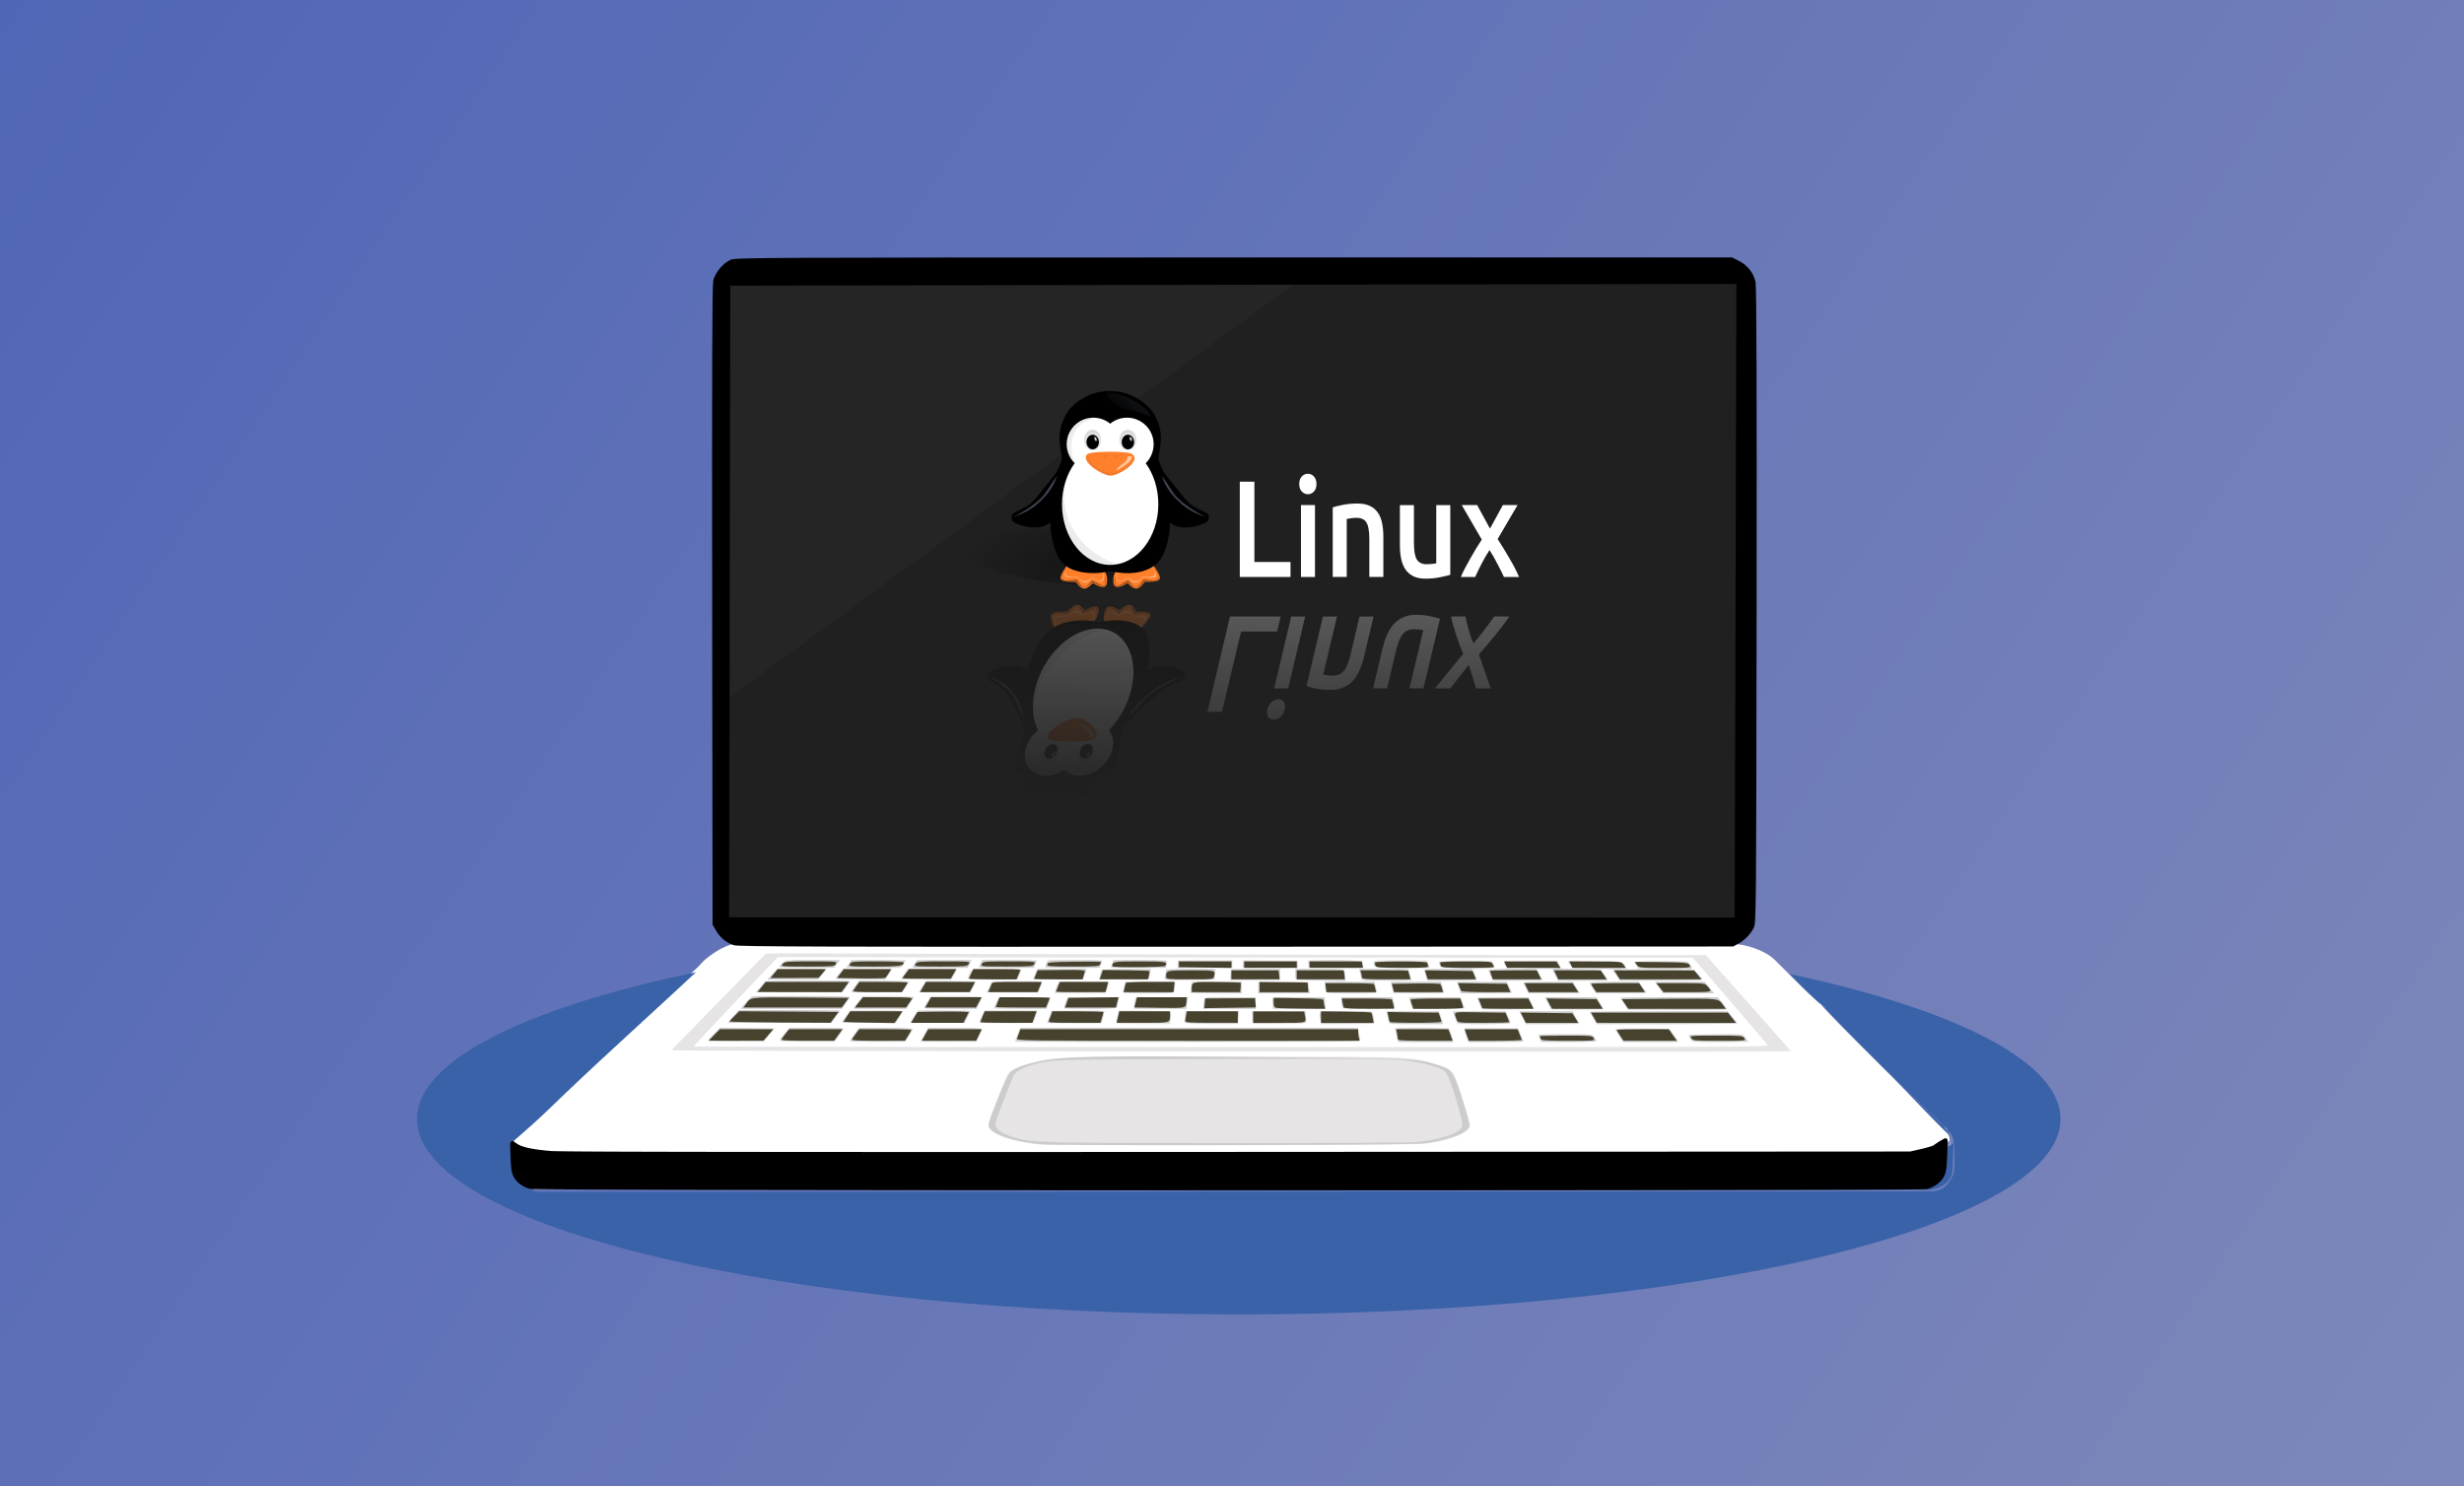 <?xml version="1.0" encoding="UTF-8" standalone="no"?>
<!-- Created with Inkscape (http://www.inkscape.org/) -->

<svg width="162.964mm" height="98.321mm" viewBox="0 0 162.964 98.321" version="1.1" id="svg5" xmlns:xlink="http://www.w3.org/1999/xlink" xmlns="http://www.w3.org/2000/svg" xmlns:svg="http://www.w3.org/2000/svg">
  <defs id="defs2">
    <linearGradient id="linearGradient11501">
      <stop style="stop-color:#4b63b6;stop-opacity:1" offset="0" id="stop11497" />
      <stop style="stop-color:#828aba;stop-opacity:1" offset="1" id="stop11499" />
    </linearGradient>
    <linearGradient xlink:href="#linearGradient11501" id="linearGradient11503" x1="36.837" y1="72.119" x2="732.023" y2="542" gradientUnits="userSpaceOnUse" gradientTransform="matrix(0.265,0,0,0.265,0.266,0)" />
    <filter id="filter5946-4" height="1.548" width="1.865" y="-0.274" x="-0.432" color-interpolation-filters="sRGB">
      <feGaussianBlur id="feGaussianBlur5948-8" stdDeviation="2.365" />
    </filter>
    <filter id="filter5874-4" height="1.565" width="1.278" y="-0.282" x="-0.139" color-interpolation-filters="sRGB">
      <feGaussianBlur id="feGaussianBlur5876-6" stdDeviation="12.515" />
    </filter>
    <filter id="filter4338-4" height="1.344" width="1.157" y="-0.172" x="-0.079" color-interpolation-filters="sRGB">
      <feGaussianBlur id="feGaussianBlur4340-7" stdDeviation="2.221" />
    </filter>
    <filter id="filter4606-8" height="1.345" width="1.158" y="-0.172" x="-0.079" color-interpolation-filters="sRGB">
      <feGaussianBlur id="feGaussianBlur4608-1" stdDeviation="2.196" />
    </filter>
    <filter id="filter4426-4" height="1.348" width="1.157" y="-0.174" x="-0.078" color-interpolation-filters="sRGB">
      <feGaussianBlur id="feGaussianBlur4428-3" stdDeviation="2.241" />
    </filter>
    <filter id="filter4570-0" height="1.331" width="1.161" y="-0.166" x="-0.081" color-interpolation-filters="sRGB">
      <feGaussianBlur id="feGaussianBlur4572-7" stdDeviation="2.23" />
    </filter>
    <filter id="filter5081-0" height="1.314" width="1.294" y="-0.157" x="-0.146" color-interpolation-filters="sRGB">
      <feGaussianBlur id="feGaussianBlur5083-7" stdDeviation="4.034" />
    </filter>
    <filter id="filter5081-3-3" height="1.314" width="1.294" y="-0.157" x="-0.146" color-interpolation-filters="sRGB">
      <feGaussianBlur id="feGaussianBlur5083-1-8" stdDeviation="4.034" />
    </filter>
    <filter id="filter5182-4" height="1.736" width="1.398" y="-0.365" x="-0.199" color-interpolation-filters="sRGB">
      <feGaussianBlur id="feGaussianBlur5184-7" stdDeviation="5.48" />
    </filter>
    <filter id="filter4826-2" height="1.176" width="1.28" y="-0.088" x="-0.14" color-interpolation-filters="sRGB">
      <feGaussianBlur id="feGaussianBlur4828-7" stdDeviation="5.832" />
    </filter>
    <filter id="filter5015-6" height="1.326" width="1.562" y="-0.163" x="-0.281" color-interpolation-filters="sRGB">
      <feGaussianBlur id="feGaussianBlur5017-9" stdDeviation="4.835" />
    </filter>
    <radialGradient id="radialGradient3822-0" gradientUnits="userSpaceOnUse" cy="157.37" cx="535.89" gradientTransform="matrix(2.954,-0.025,0.023,2.493,-1050.7,-221.41)" r="11.112">
      <stop id="stop3869-0" style="stop-color:#ffffff" offset="0" />
      <stop id="stop3871-1" style="stop-color:#979797" offset="1" />
    </radialGradient>
    <filter id="filter3981-0-8" color-interpolation-filters="sRGB" x="-0.026" y="-0.023" width="1.051" height="1.045">
      <feGaussianBlur id="feGaussianBlur3983-4-5" stdDeviation="0.238" />
    </filter>
    <filter id="filter3981-3" color-interpolation-filters="sRGB" x="-0.026" y="-0.023" width="1.051" height="1.045">
      <feGaussianBlur id="feGaussianBlur3983-9" stdDeviation="0.238" />
    </filter>
    <filter id="filter3973-2" height="1.384" width="1.359" y="-0.192" x="-0.179" color-interpolation-filters="sRGB">
      <feGaussianBlur id="feGaussianBlur3975-6" stdDeviation="1.801" />
    </filter>
    <filter id="filter4716-5" height="1.275" width="1.122" y="-0.137" x="-0.061" color-interpolation-filters="sRGB">
      <feGaussianBlur id="feGaussianBlur4718-0" stdDeviation="1.83" />
    </filter>
    <filter id="filter5326-7" height="2.159" width="1.608" y="-0.58" x="-0.304" color-interpolation-filters="sRGB">
      <feGaussianBlur id="feGaussianBlur5328-6" stdDeviation="0.52" />
    </filter>
    <filter id="filter5326-5-4" height="2.159" width="1.608" y="-0.58" x="-0.304" color-interpolation-filters="sRGB">
      <feGaussianBlur id="feGaussianBlur5328-1-1" stdDeviation="0.52" />
    </filter>
    <filter id="filter5946-4-1" height="1.548" width="1.865" y="-0.274" x="-0.432" color-interpolation-filters="sRGB">
      <feGaussianBlur id="feGaussianBlur5948-8-8" stdDeviation="2.365" />
    </filter>
    <filter id="filter4338-4-6" height="1.344" width="1.157" y="-0.172" x="-0.079" color-interpolation-filters="sRGB">
      <feGaussianBlur id="feGaussianBlur4340-7-0" stdDeviation="2.221" />
    </filter>
    <filter id="filter4606-8-0" height="1.345" width="1.158" y="-0.172" x="-0.079" color-interpolation-filters="sRGB">
      <feGaussianBlur id="feGaussianBlur4608-1-0" stdDeviation="2.196" />
    </filter>
    <filter id="filter4426-4-1" height="1.348" width="1.157" y="-0.174" x="-0.078" color-interpolation-filters="sRGB">
      <feGaussianBlur id="feGaussianBlur4428-3-3" stdDeviation="2.241" />
    </filter>
    <filter id="filter4570-0-1" height="1.331" width="1.161" y="-0.166" x="-0.081" color-interpolation-filters="sRGB">
      <feGaussianBlur id="feGaussianBlur4572-7-8" stdDeviation="2.23" />
    </filter>
    <filter id="filter5081-0-9" height="1.314" width="1.294" y="-0.157" x="-0.146" color-interpolation-filters="sRGB">
      <feGaussianBlur id="feGaussianBlur5083-7-4" stdDeviation="4.034" />
    </filter>
    <filter id="filter5081-3-3-2" height="1.314" width="1.294" y="-0.157" x="-0.146" color-interpolation-filters="sRGB">
      <feGaussianBlur id="feGaussianBlur5083-1-8-6" stdDeviation="4.034" />
    </filter>
    <filter id="filter5182-4-4" height="1.736" width="1.398" y="-0.365" x="-0.199" color-interpolation-filters="sRGB">
      <feGaussianBlur id="feGaussianBlur5184-7-6" stdDeviation="5.48" />
    </filter>
    <filter id="filter4826-2-6" height="1.176" width="1.28" y="-0.088" x="-0.14" color-interpolation-filters="sRGB">
      <feGaussianBlur id="feGaussianBlur4828-7-0" stdDeviation="5.832" />
    </filter>
    <filter id="filter5015-6-0" height="1.326" width="1.562" y="-0.163" x="-0.281" color-interpolation-filters="sRGB">
      <feGaussianBlur id="feGaussianBlur5017-9-9" stdDeviation="4.835" />
    </filter>
    <filter id="filter3981-0-8-0" color-interpolation-filters="sRGB" x="-0.026" y="-0.023" width="1.051" height="1.045">
      <feGaussianBlur id="feGaussianBlur3983-4-5-7" stdDeviation="0.238" />
    </filter>
    <filter id="filter3981-3-9" color-interpolation-filters="sRGB" x="-0.026" y="-0.023" width="1.051" height="1.045">
      <feGaussianBlur id="feGaussianBlur3983-9-8" stdDeviation="0.238" />
    </filter>
    <filter id="filter3973-2-7" height="1.384" width="1.359" y="-0.192" x="-0.179" color-interpolation-filters="sRGB">
      <feGaussianBlur id="feGaussianBlur3975-6-3" stdDeviation="1.801" />
    </filter>
    <filter id="filter4716-5-1" height="1.275" width="1.122" y="-0.137" x="-0.061" color-interpolation-filters="sRGB">
      <feGaussianBlur id="feGaussianBlur4718-0-5" stdDeviation="1.83" />
    </filter>
    <filter id="filter5326-7-6" height="2.159" width="1.608" y="-0.58" x="-0.304" color-interpolation-filters="sRGB">
      <feGaussianBlur id="feGaussianBlur5328-6-9" stdDeviation="0.52" />
    </filter>
    <filter id="filter5326-5-4-4" height="2.159" width="1.608" y="-0.58" x="-0.304" color-interpolation-filters="sRGB">
      <feGaussianBlur id="feGaussianBlur5328-1-1-0" stdDeviation="0.52" />
    </filter>
    <radialGradient id="radialGradient4927" gradientUnits="userSpaceOnUse" cy="437.86" cx="366.78" gradientTransform="matrix(0.149,0.02,-0.019,0.142,351.62,327.53)" r="150.3">
      <stop id="stop5880-4-1" style="stop-color:#000000" offset="0" />
      <stop id="stop5882-3-1" style="stop-color:#000000;stop-opacity:0" offset="1" />
    </radialGradient>
    <radialGradient id="radialGradient4929" gradientUnits="userSpaceOnUse" cy="390.35" cx="241.16" gradientTransform="matrix(0.687,-0.092,0.061,0.67,49.227,131.94)" r="150.3">
      <stop id="stop5880-9" style="stop-color:#000000" offset="0" />
      <stop id="stop5882-9" style="stop-color:#000000;stop-opacity:0" offset="1" />
    </radialGradient>
    <linearGradient id="linearGradient4931" y2="152.24" gradientUnits="userSpaceOnUse" x2="414.03" y1="124.39" x1="436.06">
      <stop id="stop5188-8" style="stop-color:#b6c7ea" offset="0" />
      <stop id="stop5190-2" style="stop-color:#b6c7ea;stop-opacity:0" offset="1" />
    </linearGradient>
    <radialGradient id="radialGradient4933" xlink:href="#radialGradient3822-0" gradientUnits="userSpaceOnUse" cy="157.37" cx="535.89" gradientTransform="matrix(2.954,-0.025,0.023,2.493,-1050.7,-221.41)" r="11.112" />
    <radialGradient id="radialGradient4935" gradientUnits="userSpaceOnUse" cy="157" cx="536.98" gradientTransform="matrix(0.227,-0.105,0.189,0.409,320.46,231.73)" r="11.112">
      <stop id="stop3911-6-7" style="stop-color:#ffffff" offset="0" />
      <stop id="stop3913-4-2" style="stop-color:#000000" offset="1" />
    </radialGradient>
    <radialGradient id="radialGradient4939" gradientUnits="userSpaceOnUse" cy="157" cx="536.98" gradientTransform="matrix(0.227,-0.105,0.189,0.409,265.63,231.73)" r="11.112">
      <stop id="stop3911-4" style="stop-color:#ffffff" offset="0" />
      <stop id="stop3913-3" style="stop-color:#000000" offset="1" />
    </radialGradient>
    <radialGradient id="radialGradient4941" gradientUnits="userSpaceOnUse" cy="213.97" cx="400.09" gradientTransform="matrix(-0.921,-0.016,0.01,-0.579,766.44,350.92)" r="40.693">
      <stop id="stop4722-2" style="stop-color:#ffffff;stop-opacity:0" offset="0" />
      <stop id="stop4724-3" style="stop-color:#000000" offset="1" />
    </radialGradient>
    <linearGradient id="linearGradient4957" y2="668.24" gradientUnits="userSpaceOnUse" x2="280.53" gradientTransform="translate(3.333)" y1="1464.9" x1="263.26">
      <stop id="stop4839" style="stop-color:#202020;stop-opacity:1" offset="0" />
      <stop id="stop4841" style="stop-color:#202020;stop-opacity:0" offset="1" />
    </linearGradient>
    <radialGradient xlink:href="#radialGradient4927" id="radialGradient18853" gradientUnits="userSpaceOnUse" gradientTransform="matrix(0.149,0.02,-0.019,0.142,351.62,327.53)" cx="366.78" cy="437.86" r="150.3" />
    <linearGradient xlink:href="#linearGradient4931" id="linearGradient18855" gradientUnits="userSpaceOnUse" x1="436.06" y1="124.39" x2="414.03" y2="152.24" />
    <radialGradient xlink:href="#radialGradient3822-0" id="radialGradient18857" gradientUnits="userSpaceOnUse" gradientTransform="matrix(2.954,-0.025,0.023,2.493,-1050.7,-221.41)" cx="535.89" cy="157.37" r="11.112" />
    <radialGradient xlink:href="#radialGradient4935" id="radialGradient18859" gradientUnits="userSpaceOnUse" gradientTransform="matrix(0.227,-0.105,0.189,0.409,320.46,231.73)" cx="536.98" cy="157" r="11.112" />
    <radialGradient xlink:href="#radialGradient3822-0" id="radialGradient18861" gradientUnits="userSpaceOnUse" gradientTransform="matrix(2.954,-0.025,0.023,2.493,-1050.7,-221.41)" cx="535.89" cy="157.37" r="11.112" />
    <radialGradient xlink:href="#radialGradient4939" id="radialGradient18863" gradientUnits="userSpaceOnUse" gradientTransform="matrix(0.227,-0.105,0.189,0.409,265.63,231.73)" cx="536.98" cy="157" r="11.112" />
    <radialGradient xlink:href="#radialGradient4941" id="radialGradient18865" gradientUnits="userSpaceOnUse" gradientTransform="matrix(-0.921,-0.016,0.01,-0.579,766.44,350.92)" cx="400.09" cy="213.97" r="40.693" />
    <radialGradient xlink:href="#radialGradient4927" id="radialGradient18867" gradientUnits="userSpaceOnUse" gradientTransform="matrix(0.149,0.02,-0.019,0.142,351.62,327.53)" cx="366.78" cy="437.86" r="150.3" />
    <linearGradient xlink:href="#linearGradient4931" id="linearGradient18869" gradientUnits="userSpaceOnUse" x1="436.06" y1="124.39" x2="414.03" y2="152.24" />
    <radialGradient xlink:href="#radialGradient3822-0" id="radialGradient18871" gradientUnits="userSpaceOnUse" gradientTransform="matrix(2.954,-0.025,0.023,2.493,-1050.7,-221.41)" cx="535.89" cy="157.37" r="11.112" />
    <radialGradient xlink:href="#radialGradient4935" id="radialGradient18873" gradientUnits="userSpaceOnUse" gradientTransform="matrix(0.227,-0.105,0.189,0.409,320.46,231.73)" cx="536.98" cy="157" r="11.112" />
    <radialGradient xlink:href="#radialGradient4939" id="radialGradient18875" gradientUnits="userSpaceOnUse" gradientTransform="matrix(0.227,-0.105,0.189,0.409,265.63,231.73)" cx="536.98" cy="157" r="11.112" />
    <radialGradient xlink:href="#radialGradient4941" id="radialGradient18877" gradientUnits="userSpaceOnUse" gradientTransform="matrix(-0.921,-0.016,0.01,-0.579,766.44,350.92)" cx="400.09" cy="213.97" r="40.693" />
  </defs>
  <g id="layer2" style="display:inline" transform="translate(-18.624,-36.769)">
    <path id="path6173" style="fill:#3962a9;stroke-width:0.32" d="m 514.139,378.936 5.132,5.293 c 3.005,3.099 5.687,5.465 5.857,5.359 4.139,3.81 26.498,27.598 29.431,30.365 0.522,0.478 0.997,1.029 1.475,1.449 1.047,0.869 0.958,1.932 1.027,5.861 0.06,3.41 -0.019,4.113 -0.594,5.301 -1.366,2.344 -2.845,3.475 -5.477,3.57 l -173.441,0.08 -174.572,0.078 -1.422,-0.719 c -0.831,-0.421 -1.825,-1.298 -2.389,-2.107 -0.946,-1.36 -0.965,-1.471 -1.037,-5.746 -0.056,-3.355 0.032,-4.523 0.387,-5.064 0.425,-0.649 5.563,-5.423 28.154,-26.176 15.314,-14.067 18.412,-16.934 18.412,-17.033 0,-0.149 -1.453,0.147 -9.121,1.863 -29.286,6.553 -49.458,14.824 -58.375,23.932 -5.561,5.679 -6.66,11.465 -3.322,17.486 1.368,2.467 5.973,6.845 9.898,9.41 27.01,17.651 94.36,29.953 175.16,31.994 11.789,0.298 35.554,0.138 49.6,-0.334 68.681,-2.307 127.178,-12.223 157.744,-26.74 7.013,-3.331 12.129,-6.795 15.895,-10.76 6.019,-6.339 6.337,-12.904 0.945,-19.523 -8.106,-9.951 -32.086,-19.752 -65.111,-26.611 z" transform="scale(0.265)" />
    <path id="rect8739" style="opacity:1;fill:url(#linearGradient11503);fill-opacity:1;fill-rule:evenodd;stroke-width:0.217;-inkscape-stroke:none;stop-color:#000000" d="M 18.624,36.769 V 135.089 H 181.588 V 36.769 Z m 48.727,62.402 65.959,0.051 c 0.639,-0.009 2.017,0.363 2.727,1.074 l 1.467,1.469 c 0.807,0.808 1.505,1.446 1.55,1.418 0.045,-0.028 0.058,-0.011 0.028,0.037 -0.074,0.12 7.968,8.089 8.088,8.014 0.054,-0.033 0.071,-0.021 0.04,0.029 -0.03,0.049 0.005,0.137 0.077,0.197 0.277,0.23 0.351,0.545 0.369,1.585 0.016,0.902 -0.005,1.088 -0.157,1.403 -0.213,0.441 -0.544,0.767 -0.863,0.853 -0.263,0.102 -0.505,0.091 -0.586,0.091 l -45.89,0.021 -46.189,0.021 -0.376,-0.19 c -0.22,-0.111 -0.483,-0.343 -0.632,-0.558 -0.25,-0.36 -0.514,-0.599 -0.546,-1.526 -0.029,-0.846 -0.048,-1.092 0.374,-1.335 0.178,-0.102 1.472,-1.435 7.449,-6.926 4.052,-3.722 4.872,-4.481 4.872,-4.507 0,-0.04 1.162,-1.088 2.24,-1.224 z m 80.239,13.045 -0.318,0.216 c -0.348,0.236 -1.029,0.574 -1.876,0.729 -0.741,0.135 -87.073,0.042 -89.429,-0.09 -1.635,-0.092 -2.476,-0.238 -2.941,-0.513 l -0.253,-0.153 0.038,0.85 c 0.046,1.039 0.144,1.434 0.68,1.789 l 0.351,0.152 46.232,0.158 45.908,-0.046 0.066,-0.004 0.502,-0.103 c 0.035,-0.019 0.077,-0.041 0.128,-0.067 0.206,-0.107 0.505,-0.292 0.632,-0.484 0.209,-0.315 0.228,-0.42 0.254,-1.387 z" />
    <path style="display:inline;fill:#e6e4e5;stroke-width:0.085" d="m 87.197,112.465 c -1.914,-0.22 -3.217,-0.737 -3.217,-1.274 0,-0.167 0.907,-2.55 1.239,-3.258 0.163,-0.346 0.728,-0.646 1.639,-0.867 1.612,-0.392 1.631,-0.393 13.293,-0.393 12.06,0 11.711,-0.013 13.435,0.489 1.155,0.336 1.17,0.356 1.788,2.334 0.424,1.355 0.514,1.737 0.442,1.871 -0.122,0.227 -0.703,0.554 -1.279,0.719 -1.506,0.432 -0.896,0.413 -14.259,0.433 -6.845,0.01 -12.732,-0.015 -13.081,-0.055 z m 3.069,-6.152 c -14.96,-0.012 -27.199,-0.042 -27.199,-0.067 0,-0.025 0.086,-0.133 0.191,-0.239 2.137,-2.185 3.764,-3.852 6.033,-6.173 l 20.532,0.054 c 11.292,0.03 25.275,0.055 31.073,0.057 l 10.541,0.002 1.778,2.001 c 0.978,1.101 2.245,2.526 2.815,3.168 0.57,0.642 1.037,1.179 1.037,1.193 -10e-6,0.031 -11.163,0.032 -46.799,0.004 z m 45.266,-0.422 c -0.108,-0.138 -1.265,-1.494 -2.04,-2.393 -0.181,-0.21 -0.907,-1.054 -1.615,-1.877 l -1.286,-1.496 -21.253,-0.008 c -11.689,-0.005 -25.305,-0.015 -30.258,-0.024 l -9.006,-0.016 -0.725,0.758 c -0.399,0.417 -0.958,1.006 -1.243,1.308 -0.285,0.303 -1.212,1.284 -2.059,2.181 -0.847,0.897 -1.541,1.648 -1.541,1.669 0,0.021 16.007,0.041 35.571,0.043 33.988,0.004 35.566,-0.002 35.454,-0.145 z m -69.739,-0.267 -0.364,-0.052 0.411,-0.404 0.411,-0.404 1.793,0.023 1.793,0.023 -0.354,0.438 -0.354,0.438 -1.486,-0.005 c -0.818,-0.003 -1.65,-0.028 -1.851,-0.057 z m 4.386,0.021 c 0,-0.03 0.141,-0.239 0.314,-0.466 l 0.314,-0.411 h 1.803 c 0.992,0 1.803,0.019 1.803,0.042 0,0.023 -0.137,0.233 -0.304,0.466 l -0.304,0.424 H 71.991 c -0.997,0 -1.812,-0.024 -1.812,-0.054 z m 4.657,0.011 c 0,-0.024 0.124,-0.233 0.275,-0.464 l 0.275,-0.421 1.799,-0.002 c 0.99,-8.5e-4 1.799,0.029 1.799,0.067 0,0.037 -0.113,0.247 -0.252,0.466 l -0.252,0.398 h -1.822 c -1.002,0 -1.822,-0.019 -1.822,-0.043 z m 4.891,-0.401 0.251,-0.445 1.789,-0.023 c 1.01,-0.013 1.789,0.01 1.789,0.053 0,0.042 -0.078,0.252 -0.173,0.467 l -0.173,0.392 h -1.867 -1.867 z m 6.077,0.261 c 0.032,-0.101 0.111,-0.31 0.176,-0.466 l 0.118,-0.283 h 11.171 11.171 l 0.054,0.318 c 0.029,0.175 0.072,0.384 0.094,0.466 0.039,0.141 -0.545,0.148 -11.401,0.148 H 85.746 Z m 25.237,0.035 c -0.024,-0.082 -0.069,-0.291 -0.1,-0.466 l -0.056,-0.318 h 1.79 1.79 l 0.089,0.233 c 0.049,0.128 0.11,0.338 0.135,0.466 l 0.047,0.233 h -1.825 c -1.665,0 -1.829,-0.013 -1.869,-0.148 z m 4.596,-0.085 c -0.049,-0.128 -0.11,-0.338 -0.135,-0.466 l -0.047,-0.233 h 1.778 1.778 l 0.18,0.418 c 0.099,0.23 0.18,0.439 0.18,0.466 0,0.026 -0.82,0.048 -1.822,0.048 h -1.822 z m 4.837,0.069 c -0.048,-0.09 -0.088,-0.204 -0.088,-0.254 0,-0.061 0.575,-0.09 1.773,-0.09 1.736,0 1.776,0.004 1.905,0.188 0.072,0.103 0.132,0.218 0.132,0.254 0,0.036 -0.818,0.066 -1.817,0.066 -1.71,0 -1.823,-0.01 -1.905,-0.164 z m 5.285,-0.181 c -0.384,-0.609 -0.489,-0.569 1.473,-0.556 0.977,0.007 1.791,0.031 1.81,0.054 0.397,0.509 0.574,0.754 0.574,0.795 0,0.028 -0.819,0.051 -1.819,0.051 h -1.819 z m 4.682,0.136 c -0.082,-0.112 -0.148,-0.225 -0.148,-0.251 0,-0.026 0.81,-0.045 1.799,-0.043 l 1.799,0.005 0.197,0.249 0.197,0.249 -1.848,-0.003 -1.848,-0.003 -0.148,-0.204 z M 83.387,104.41 c 2.8e-5,-0.034 0.084,-0.234 0.186,-0.445 l 0.186,-0.383 h 1.714 c 0.943,0 1.731,0.029 1.751,0.064 0.021,0.035 -0.044,0.227 -0.143,0.428 l -0.181,0.364 -1.757,0.017 c -0.966,0.009 -1.757,-0.011 -1.757,-0.044 z m 4.531,0.019 c -0.014,-0.023 0.038,-0.214 0.116,-0.423 l 0.141,-0.381 1.708,-0.019 c 0.94,-0.011 1.728,0.013 1.752,0.052 0.024,0.039 -0.004,0.238 -0.064,0.442 l -0.108,0.371 h -1.761 c -0.968,0 -1.772,-0.019 -1.786,-0.042 z m 4.529,-0.064 c 2.54e-4,-0.082 0.038,-0.285 0.085,-0.451 l 0.084,-0.303 1.694,0.015 c 0.932,0.008 1.717,0.038 1.746,0.067 0.028,0.029 0.026,0.225 -0.006,0.437 l -0.058,0.385 h -1.773 c -1.632,0 -1.773,-0.012 -1.772,-0.148 z m 4.532,0.069 c -0.027,-0.044 -0.024,-0.234 0.006,-0.423 l 0.055,-0.344 h 1.767 c 1.966,0 1.839,-0.043 1.714,0.582 l -0.053,0.265 h -1.72 c -0.981,0 -1.741,-0.034 -1.769,-0.08 z m 4.498,0.023 c -0.031,-0.031 -0.056,-0.222 -0.056,-0.423 v -0.367 h 1.767 1.767 l 0.048,0.356 c 0.026,0.196 0.029,0.386 0.006,0.423 -0.05,0.081 -3.451,0.091 -3.531,0.011 z m 4.484,-0.134 c -0.028,-0.105 -0.052,-0.295 -0.052,-0.423 l -0.001,-0.233 h 1.732 1.732 l 0.088,0.318 c 0.155,0.56 0.253,0.529 -1.679,0.529 -1.762,0 -1.768,-6.8e-4 -1.819,-0.191 z m 4.477,-0.085 c -0.03,-0.151 -0.074,-0.342 -0.097,-0.423 -0.039,-0.138 0.082,-0.148 1.702,-0.148 h 1.743 l 0.082,0.215 c 0.045,0.118 0.105,0.309 0.134,0.423 l 0.052,0.208 h -1.78 -1.78 z m 4.452,-0.042 c -0.057,-0.175 -0.123,-0.365 -0.147,-0.423 -0.034,-0.083 0.342,-0.106 1.72,-0.106 l 1.764,3.4e-4 0.148,0.36 c 0.082,0.198 0.148,0.389 0.148,0.423 0,0.034 -0.794,0.063 -1.765,0.063 h -1.765 l -0.104,-0.318 z m 4.437,-0.106 -0.215,-0.423 1.758,10e-4 1.758,0.001 0.233,0.422 0.233,0.422 h -1.777 -1.777 l -0.215,-0.423 z m 4.664,0.032 c -0.12,-0.215 -0.219,-0.406 -0.219,-0.423 0,-0.017 2.053,-0.032 4.562,-0.032 h 4.562 l 0.307,0.374 c 0.169,0.206 0.307,0.396 0.307,0.423 0,0.027 -2.092,0.049 -4.649,0.049 h -4.649 z m -57.2,0.26 c 0,-0.026 0.159,-0.217 0.352,-0.423 l 0.352,-0.376 h 3.331 c 1.832,0 3.331,0.022 3.331,0.05 0,0.027 -0.121,0.218 -0.268,0.423 l -0.268,0.374 H 70.207 c -1.878,0 -3.415,-0.021 -3.415,-0.047 z m 7.763,-0.376 0.316,-0.423 h 1.718 c 1.113,0 1.718,0.03 1.718,0.086 0,0.048 -0.1,0.238 -0.223,0.423 l -0.223,0.337 H 76.05 74.239 Z m 4.312,0.318 c 0.034,-0.058 0.151,-0.249 0.26,-0.423 l 0.198,-0.318 h 1.735 c 0.954,0 1.735,0.018 1.735,0.04 0,0.022 -0.084,0.213 -0.186,0.423 l -0.186,0.383 h -1.808 c -1.424,0 -1.795,-0.022 -1.746,-0.106 z m 33.138,-0.91 c -0.036,-0.07 -0.093,-0.251 -0.125,-0.402 l -0.059,-0.275 h 1.702 c 1.892,0 1.709,-0.055 1.903,0.568 l 0.058,0.187 -1.706,0.025 c -1.448,0.021 -1.716,0.005 -1.773,-0.102 z m 4.686,0.104 c -0.08,-0.051 -0.369,-0.638 -0.369,-0.749 0,-0.018 0.761,-0.032 1.692,-0.032 h 1.692 l 0.171,0.335 c 0.094,0.184 0.171,0.368 0.171,0.407 0,0.088 -3.221,0.125 -3.356,0.039 z m 4.325,-0.367 -0.21,-0.414 1.716,6.8e-4 1.716,6.8e-4 0.212,0.359 c 0.116,0.198 0.224,0.388 0.24,0.424 0.016,0.035 -0.757,0.06 -1.718,0.054 l -1.746,-0.01 -0.21,-0.414 z m 5.047,0.058 c -0.142,-0.206 -0.258,-0.397 -0.258,-0.423 0,-0.026 1.445,-0.048 3.211,-0.048 h 3.211 l 0.303,0.354 c 0.167,0.195 0.303,0.385 0.303,0.423 0,0.038 -1.465,0.069 -3.256,0.069 h -3.256 z m -58.424,0.254 c 0,-0.02 0.158,-0.211 0.352,-0.423 l 0.352,-0.386 h 3.247 c 1.786,0 3.247,0.031 3.247,0.068 0,0.037 -0.118,0.228 -0.261,0.423 l -0.261,0.355 h -3.337 c -1.835,0 -3.337,-0.017 -3.337,-0.037 z m 7.502,-0.069 c 0.034,-0.058 0.173,-0.249 0.308,-0.423 l 0.247,-0.318 h 1.693 c 0.931,0 1.681,0.029 1.665,0.064 -0.016,0.035 -0.123,0.225 -0.24,0.423 l -0.212,0.359 -1.762,6.7e-4 c -1.386,5.1e-4 -1.749,-0.022 -1.7,-0.105 z m 4.605,0.057 c 0,-0.027 0.099,-0.217 0.22,-0.423 l 0.22,-0.375 h 1.685 c 1.11,0 1.685,0.03 1.685,0.088 0,0.048 -0.077,0.239 -0.171,0.423 l -0.171,0.335 H 81.48 c -0.954,0 -1.734,-0.022 -1.734,-0.048 z m 4.759,-0.333 0.185,-0.381 h 1.728 c 1.612,0 1.724,0.01 1.668,0.148 -0.033,0.082 -0.098,0.253 -0.144,0.381 l -0.084,0.233 h -1.769 -1.769 z m 4.517,0.191 c 0.195,-0.627 0.011,-0.572 1.907,-0.572 h 1.705 l -0.059,0.317 c -0.033,0.174 -0.077,0.346 -0.099,0.381 -0.022,0.035 -0.821,0.064 -1.776,0.064 h -1.736 z m 4.609,0.074 c 0,-0.064 0.024,-0.235 0.053,-0.381 l 0.053,-0.265 h 1.736 1.736 l -0.053,0.265 c -0.029,0.146 -0.053,0.317 -0.053,0.381 0,0.095 -0.319,0.116 -1.736,0.116 -1.416,0 -1.736,-0.021 -1.736,-0.116 z m 4.573,-0.074 c 8.47e-4,-0.105 0.024,-0.276 0.052,-0.381 0.051,-0.189 0.06,-0.191 1.735,-0.191 h 1.683 v 0.381 0.381 h -1.736 -1.736 l 0.001,-0.191 z m 4.571,-0.191 v -0.381 h 1.736 1.736 v 0.247 c 0,0.136 0.023,0.307 0.051,0.381 0.046,0.12 -0.141,0.134 -1.736,0.134 h -1.787 z m 4.611,0.148 c -0.123,-0.583 -0.286,-0.529 1.611,-0.529 h 1.719 l 0.056,0.233 c 0.03,0.128 0.075,0.3 0.1,0.381 0.041,0.138 -0.079,0.148 -1.696,0.148 h -1.74 z m -32.466,-0.854 c 4.8e-5,-0.016 0.121,-0.197 0.268,-0.402 l 0.268,-0.374 h 1.637 c 0.9,0 1.637,0.029 1.637,0.065 0,0.036 -0.096,0.206 -0.212,0.378 l -0.212,0.313 -1.693,0.025 c -0.931,0.013 -1.693,0.012 -1.693,-0.004 z m 4.487,-0.005 c 4.7e-5,-0.018 0.105,-0.201 0.233,-0.406 l 0.233,-0.372 1.63,0.018 c 0.896,0.01 1.63,0.049 1.63,0.086 0,0.037 -0.064,0.201 -0.141,0.363 l -0.141,0.296 -1.722,0.024 c -0.947,0.013 -1.722,0.009 -1.722,-0.009 z m 4.528,-0.013 c -0.016,-0.026 0.055,-0.197 0.158,-0.381 l 0.188,-0.335 1.627,-0.011 c 1.776,-0.012 1.725,-0.028 1.507,0.488 l -0.12,0.285 h -1.665 c -0.916,0 -1.678,-0.021 -1.694,-0.046 z m 4.495,-0.102 c 0.195,-0.626 0.018,-0.572 1.855,-0.572 1.801,0 1.74,-0.02 1.56,0.495 l -0.093,0.267 H 90.061 88.371 l 0.059,-0.191 z m 4.44,0.127 c 2.54e-4,-0.035 0.04,-0.206 0.089,-0.381 l 0.088,-0.318 h 1.647 1.647 l -0.001,0.191 c -8.47e-4,0.105 -0.024,0.276 -0.052,0.381 -0.051,0.189 -0.06,0.191 -1.735,0.191 -0.926,0 -1.683,-0.029 -1.683,-0.064 z m 4.488,-0.127 c 8.47e-4,-0.105 0.024,-0.276 0.052,-0.381 0.051,-0.189 0.062,-0.191 1.692,-0.191 h 1.641 v 0.381 0.381 h -1.693 -1.693 l 0.001,-0.191 z m 4.486,-0.191 v -0.381 h 1.64 1.64 l 0.053,0.265 c 0.105,0.526 0.201,0.497 -1.64,0.497 h -1.693 z m 4.454,0.247 c -0.028,-0.074 -0.051,-0.245 -0.051,-0.381 v -0.247 h 1.642 1.642 l 0.056,0.233 c 0.03,0.128 0.075,0.3 0.1,0.381 0.041,0.138 -0.076,0.148 -1.646,0.148 -1.463,0 -1.697,-0.018 -1.741,-0.134 z m 4.377,-0.247 -0.087,-0.381 h 1.668 1.668 l 0.098,0.327 c 0.054,0.18 0.098,0.351 0.098,0.381 0,0.029 -0.756,0.054 -1.679,0.054 h -1.679 z m 4.478,0.148 c -0.046,-0.128 -0.111,-0.3 -0.144,-0.381 -0.056,-0.138 0.052,-0.148 1.598,-0.148 h 1.658 l 0.171,0.335 c 0.094,0.184 0.171,0.356 0.171,0.381 0,0.025 -0.758,0.046 -1.685,0.046 h -1.685 z m 4.387,-0.102 c -0.094,-0.184 -0.171,-0.357 -0.171,-0.383 0,-0.026 0.744,-0.037 1.653,-0.025 l 1.653,0.023 0.215,0.36 0.214,0.36 h -1.696 -1.696 z m 4.422,3.4e-4 c -0.105,-0.183 -0.191,-0.355 -0.191,-0.38 0,-0.026 0.733,-0.046 1.63,-0.045 l 1.63,0.002 0.233,0.329 c 0.128,0.181 0.233,0.352 0.233,0.379 0,0.028 -0.752,0.05 -1.672,0.049 l -1.672,-6.8e-4 -0.191,-0.334 z m 4.449,0.06 c -0.114,-0.151 -0.235,-0.323 -0.269,-0.381 -0.049,-0.083 0.29,-0.106 1.583,-0.106 h 1.646 l 0.312,0.381 0.312,0.381 h -1.689 -1.689 z m -59.457,-0.191 0.312,-0.381 h 2.784 c 1.531,2e-5 2.784,0.022 2.784,0.05 0,0.028 -0.105,0.198 -0.233,0.379 l -0.233,0.329 -2.863,0.002 -2.863,0.002 0.312,-0.381 z m 23.771,-0.444 -1.455,-0.025 0.109,-0.316 0.109,-0.316 1.621,-0.023 c 1.78,-0.025 1.696,-0.051 1.547,0.482 -0.067,0.24 0.023,0.231 -1.932,0.197 z m 2.937,-0.051 c 0,-0.065 0.024,-0.237 0.053,-0.383 l 0.053,-0.265 h 1.638 1.638 l -0.048,0.275 c -0.026,0.151 -0.06,0.319 -0.076,0.372 -0.02,0.067 -0.517,0.1 -1.644,0.108 -1.332,0.009 -1.615,-0.009 -1.615,-0.107 z m 4.334,-0.245 0.026,-0.36 1.63,-0.023 1.63,-0.023 v 0.383 0.383 h -1.656 -1.656 z m 4.358,0.303 c -0.031,-0.031 -0.056,-0.202 -0.056,-0.381 v -0.325 h 1.6 c 1.75,0 1.702,-0.014 1.702,0.515 v 0.247 h -1.595 c -0.877,0 -1.62,-0.025 -1.651,-0.056 z m 4.32,-0.007 c -0.02,-0.035 -0.062,-0.206 -0.093,-0.381 l -0.057,-0.318 h 1.615 c 1.794,0 1.622,-0.054 1.816,0.572 l 0.059,0.191 h -1.652 c -0.908,0 -1.668,-0.029 -1.688,-0.064 z m 4.23,-0.318 -0.13,-0.381 1.582,-0.018 c 1.23,-0.014 1.354,-0.024 0.554,-0.045 -0.98,-0.025 -1.03,-0.035 -1.078,-0.215 -0.028,-0.103 -0.051,-0.207 -0.052,-0.23 -8.5e-4,-0.023 0.789,-0.036 1.755,-0.028 1.683,0.014 1.761,0.022 1.875,0.193 0.065,0.098 0.096,0.2 0.069,0.227 -0.027,0.027 -0.369,0.069 -0.761,0.093 l -0.712,0.044 0.156,0.323 c 0.086,0.178 0.156,0.344 0.156,0.37 0,0.025 -0.739,0.046 -1.643,0.046 h -1.643 z m 4.321,0.082 c -0.079,-0.165 -0.143,-0.336 -0.143,-0.381 0,-0.045 0.291,-0.082 0.656,-0.083 0.361,-6.8e-4 0.612,-0.03 0.557,-0.064 -0.054,-0.035 -0.124,-0.161 -0.154,-0.281 -0.048,-0.191 -0.03,-0.216 0.141,-0.197 0.108,0.012 0.907,0.025 1.777,0.029 l 1.58,0.007 0.112,0.254 c 0.103,0.232 0.148,0.254 0.521,0.254 h 0.409 l -0.183,-0.233 -0.183,-0.233 1.798,-0.023 c 1.785,-0.023 1.799,-0.021 1.933,0.169 0.074,0.106 0.126,0.221 0.115,0.256 -0.011,0.035 0.172,0.064 0.408,0.064 0.446,0 0.462,-0.032 0.181,-0.36 -0.121,-0.14 -0.032,-0.148 1.696,-0.148 h 1.824 l 0.14,0.214 c 0.077,0.118 0.114,0.257 0.081,0.309 -0.037,0.06 -0.021,0.072 0.044,0.032 0.095,-0.059 0.673,0.493 0.682,0.651 0.002,0.035 -1.225,0.063 -2.727,0.062 l -2.731,-0.001 -0.209,-0.316 c -0.115,-0.174 -0.201,-0.345 -0.191,-0.38 0.01,-0.035 -0.201,-0.063 -0.469,-0.062 -0.268,6.8e-4 -0.447,0.029 -0.398,0.064 0.104,0.073 0.462,0.574 0.462,0.647 0,0.028 -0.743,0.05 -1.652,0.05 h -1.652 l -0.185,-0.381 -0.185,-0.381 h -0.535 -0.535 l 0.213,0.337 c 0.117,0.185 0.213,0.357 0.213,0.381 0,0.024 -0.736,0.044 -1.635,0.044 h -1.635 l -0.143,-0.299 z m 13.003,-0.438 c -0.104,-0.02 -0.295,-0.021 -0.423,-0.001 -0.129,0.019 -0.043,0.036 0.189,0.036 0.233,6.8e-4 0.338,-0.015 0.234,-0.035 z m -10.881,-0.087 c -0.175,-0.018 -0.46,-0.018 -0.635,0 -0.175,0.018 -0.032,0.033 0.318,0.033 0.349,0 0.492,-0.015 0.318,-0.033 z m -49.614,0.379 0.353,-0.36 1.614,0.025 1.614,0.025 -0.277,0.334 -0.277,0.334 -1.69,0.002 -1.69,0.002 0.353,-0.36 z m 4.171,0.296 c 6.77e-4,-0.035 0.125,-0.197 0.275,-0.36 l 0.274,-0.296 1.588,0.042 1.588,0.042 -0.226,0.318 -0.226,0.318 h -1.637 c -0.901,0 -1.637,-0.029 -1.636,-0.064 z m 4.368,-0.042 c 0.034,-0.058 0.134,-0.211 0.222,-0.339 l 0.161,-0.233 h 1.638 1.638 l -0.183,0.338 -0.183,0.338 -1.677,6.8e-4 c -1.318,5.1e-4 -1.664,-0.022 -1.616,-0.105 z m 4.397,-0.042 c 0.035,-0.082 0.066,-0.212 0.07,-0.29 0.003,-0.078 0.036,-0.123 0.072,-0.101 0.037,0.023 0.067,7.6e-4 0.067,-0.049 0,-0.06 0.545,-0.09 1.651,-0.09 0.908,0 1.651,0.014 1.651,0.032 0,0.018 -0.058,0.17 -0.128,0.339 L 85.924,101.551 H 84.265 c -1.548,0 -1.655,-0.01 -1.595,-0.148 z m 4.272,0.111 c 0,-0.023 0.064,-0.176 0.143,-0.34 l 0.143,-0.299 h 1.631 1.631 l -0.11,0.318 -0.11,0.318 -1.664,0.023 c -0.915,0.013 -1.664,0.004 -1.664,-0.018 z m 19.833,-0.705 -1.63,-0.023 v -0.254 -0.254 l 1.799,0.023 1.799,0.023 0.026,0.222 c 0.034,0.289 0.014,0.291 -1.994,0.263 z m 3.962,-7.7e-4 c -1.165,-0.024 -1.269,-0.055 -1.272,-0.378 -0.001,-0.136 0.139,-0.148 1.768,-0.148 h 1.77 l 0.088,0.254 c 0.081,0.232 0.072,0.254 -0.098,0.258 -0.102,0.002 -0.396,0.012 -0.652,0.021 -0.256,0.01 -0.978,0.007 -1.605,-0.006 z m -40.559,-0.088 c 0,-0.038 0.088,-0.153 0.196,-0.254 0.188,-0.177 0.264,-0.184 1.992,-0.184 h 1.796 l -0.188,0.254 -0.188,0.254 h -1.804 c -0.992,0 -1.804,-0.032 -1.804,-0.07 z m 4.572,-0.184 0.181,-0.254 h 1.82 1.82 l -0.181,0.254 -0.181,0.254 h -1.82 -1.82 z m 4.236,0.191 c 0.002,-0.035 0.074,-0.149 0.162,-0.254 0.156,-0.187 0.196,-0.191 1.947,-0.191 h 1.788 l -0.131,0.254 -0.131,0.254 h -1.818 c -1,0 -1.817,-0.029 -1.815,-0.064 z m 4.4,0.025 c 0,-0.021 0.044,-0.135 0.098,-0.254 l 0.098,-0.216 h 1.807 c 0.994,0 1.807,0.017 1.807,0.038 0,0.021 -0.044,0.135 -0.098,0.254 l -0.098,0.216 h -1.807 c -0.994,0 -1.807,-0.017 -1.807,-0.038 z m 4.429,-0.216 0.096,-0.254 h 1.802 c 0.991,0 1.802,0.017 1.802,0.037 0,0.02 -0.037,0.135 -0.083,0.254 l -0.083,0.217 H 89.534 87.719 Z m 4.325,0.12 c 0.028,-0.074 0.051,-0.188 0.051,-0.254 0,-0.1 0.305,-0.12 1.82,-0.12 1.001,0 1.82,0.029 1.819,0.064 -8.46e-4,0.035 -0.024,0.149 -0.052,0.254 -0.051,0.19 -0.055,0.191 -1.871,0.191 -1.624,0 -1.814,-0.014 -1.768,-0.134 z m 4.369,-0.12 v -0.254 h 1.82 1.82 v 0.254 0.254 h -1.82 -1.82 z m 4.318,-0.002 v -0.256 l 1.799,0.023 1.799,0.023 0.027,0.233 0.027,0.233 h -1.826 -1.826 z" id="path6275" />
    <path style="display:inline;fill:#cdcccd;stroke-width:0.085" d="m 87.515,112.465 c -1.777,-0.175 -3.184,-0.625 -3.444,-1.1 -0.112,-0.205 -0.078,-0.325 0.533,-1.863 0.411,-1.034 0.728,-1.711 0.857,-1.826 0.277,-0.249 0.972,-0.498 1.965,-0.704 1.621,-0.337 3.61,-0.376 14.375,-0.278 10.722,0.097 10.501,0.087 11.933,0.544 0.94,0.3 1.006,0.392 1.58,2.191 0.274,0.859 0.498,1.642 0.499,1.738 0.002,0.48 -0.99,0.905 -2.878,1.235 -0.673,0.117 -24.276,0.176 -25.421,0.063 z m 25,-0.165 c 1.454,-0.178 2.634,-0.589 2.811,-0.979 0.13,-0.286 -0.808,-3.368 -1.112,-3.653 -0.3,-0.282 -1.35,-0.58 -2.593,-0.737 -0.979,-0.124 -2.294,-0.135 -12.105,-0.107 -11.719,0.033 -11.344,0.021 -12.76,0.432 -0.486,0.141 -0.981,0.435 -1.091,0.646 -0.064,0.124 -0.355,0.86 -0.957,2.421 -0.163,0.423 -0.278,0.843 -0.254,0.933 0.061,0.232 0.53,0.529 1.129,0.715 1.284,0.4 1.33,0.401 14.146,0.41 7.888,0.005 12.316,-0.022 12.785,-0.08 z m -37.638,-6.672 c -0.016,-0.016 0.105,-0.216 0.269,-0.445 l 0.298,-0.415 h 1.77 c 0.974,0 1.769,0.029 1.768,0.064 -8.81e-4,0.035 -0.106,0.229 -0.233,0.432 l -0.231,0.368 -1.806,0.013 c -0.993,0.007 -1.819,-3.3e-4 -1.835,-0.016 z m 4.7,-0.04 c 3.2e-5,-0.038 0.099,-0.238 0.22,-0.445 l 0.22,-0.375 h 1.77 c 1.169,0 1.77,0.03 1.77,0.088 0,0.133 -0.333,0.759 -0.404,0.759 -0.034,1.7e-4 -0.852,0.01 -1.819,0.021 -0.966,0.011 -1.757,-0.011 -1.757,-0.049 z m 6.205,0.006 c 0.023,-0.058 0.108,-0.268 0.188,-0.466 l 0.145,-0.36 h 11.163 11.163 l 0.053,0.318 c 0.029,0.175 0.06,0.375 0.067,0.445 0.012,0.112 -1.314,0.129 -11.404,0.148 -9.125,0.017 -11.41,1.7e-4 -11.376,-0.085 z m 25.217,-0.271 c -0.052,-0.207 -0.095,-0.416 -0.095,-0.466 0,-0.1 2.354,-0.126 3.118,-0.034 0.472,0.057 0.515,0.101 0.658,0.668 l 0.052,0.208 h -1.819 -1.819 z m 4.616,0.013 c -0.076,-0.199 -0.139,-0.39 -0.139,-0.423 0,-0.033 0.801,-0.061 1.781,-0.061 h 1.781 l 0.166,0.388 c 0.091,0.213 0.166,0.404 0.166,0.423 0,0.019 -0.814,0.035 -1.809,0.035 h -1.809 z m 4.855,0.145 c -0.045,-0.119 -0.083,-0.234 -0.083,-0.254 0,-0.02 0.798,-0.037 1.773,-0.037 1.736,0 1.776,0.004 1.905,0.188 0.072,0.103 0.132,0.218 0.132,0.254 0,0.036 -0.82,0.066 -1.822,0.066 h -1.822 z m 5.388,0.006 c -0.075,-0.116 -0.198,-0.307 -0.273,-0.423 l -0.137,-0.212 1.809,0.002 1.809,0.002 0.276,0.422 0.276,0.422 h -1.811 -1.811 l -0.137,-0.212 z m 4.587,0.008 c -0.079,-0.109 -0.124,-0.22 -0.098,-0.245 0.025,-0.025 0.81,-0.05 1.744,-0.056 1.642,-0.009 1.705,-0.003 1.897,0.178 0.11,0.103 0.199,0.219 0.199,0.257 0,0.038 -0.81,0.069 -1.799,0.067 -1.789,-0.003 -1.8,-0.004 -1.944,-0.201 z m -64.847,-0.029 c 0.044,-0.082 0.21,-0.273 0.369,-0.425 l 0.288,-0.277 1.792,0.023 1.792,0.023 -0.344,0.402 -0.344,0.402 H 67.333 c -1.705,0 -1.812,-0.009 -1.736,-0.148 z m 4.683,-0.007 c 0.061,-0.085 0.213,-0.276 0.338,-0.423 l 0.227,-0.268 h 1.783 c 0.981,0 1.783,0.018 1.783,0.04 0,0.022 -0.122,0.212 -0.27,0.423 l -0.27,0.383 h -1.851 c -1.779,0 -1.847,-0.006 -1.741,-0.155 z m 27.174,-1.013 c -0.508,-0.024 -0.535,-0.036 -0.488,-0.212 0.027,-0.102 0.05,-0.272 0.051,-0.377 l 0.001,-0.191 h 1.777 1.777 l -0.035,0.191 c -0.019,0.105 -0.038,0.286 -0.042,0.402 l -0.006,0.212 h -1.249 c -0.687,0 -1.491,-0.011 -1.787,-0.025 z m 4.052,-0.377 1e-5,-0.402 h 1.736 1.736 v 0.339 0.385 c 0,0.025 -0.781,0.054 -1.736,0.064 l -1.736,0.018 z m 4.456,0.182 c -0.125,-0.626 -0.248,-0.584 1.681,-0.584 1.933,0 1.781,-0.049 1.844,0.593 l 0.021,0.212 -1.746,0.023 -1.746,0.023 z m 4.529,0.072 c -0.039,-0.105 -0.096,-0.295 -0.127,-0.423 l -0.056,-0.233 h 1.739 1.739 l 0.082,0.215 c 0.045,0.118 0.105,0.309 0.134,0.423 l 0.052,0.208 h -1.747 c -1.734,0 -1.747,-10e-4 -1.817,-0.191 z m 4.522,0.111 c -0.027,-0.044 -0.104,-0.234 -0.171,-0.423 l -0.121,-0.343 h 1.73 1.73 l 0.171,0.335 c 0.094,0.184 0.171,0.375 0.171,0.423 0,0.114 -3.44,0.122 -3.511,0.008 z m 4.315,-0.343 -0.215,-0.423 h 1.763 1.763 l 0.186,0.383 c 0.102,0.211 0.186,0.401 0.186,0.423 0,0.022 -0.78,0.04 -1.734,0.04 h -1.734 z m 4.677,0.039 c -0.128,-0.211 -0.232,-0.402 -0.232,-0.423 0,-0.021 2.049,-0.039 4.554,-0.039 h 4.554 l 0.314,0.376 c 0.173,0.207 0.314,0.397 0.314,0.423 0,0.026 -2.086,0.047 -4.636,0.047 h -4.636 z m -56.874,-0.124 0.354,-0.423 h 3.336 c 1.835,0 3.336,0.025 3.336,0.055 0,0.03 -0.124,0.22 -0.275,0.421 l -0.275,0.365 -3.416,0.003 -3.416,0.003 z m 7.211,0.36 c 0.016,-0.035 0.123,-0.206 0.24,-0.38 0.174,-0.26 0.265,-0.318 0.508,-0.325 0.991,-0.029 3.217,-0.03 3.217,-6.8e-4 7.2e-5,0.019 -0.097,0.2 -0.215,0.402 l -0.215,0.367 h -1.781 c -0.98,0 -1.769,-0.029 -1.753,-0.064 z m 4.705,-0.313 c 0.271,-0.449 0.208,-0.438 2.284,-0.402 l 1.458,0.025 -0.183,0.377 -0.183,0.377 h -1.801 -1.801 z m 4.34,0.331 c 0,-0.025 0.076,-0.195 0.169,-0.378 l 0.169,-0.332 1.74,-0.025 1.74,-0.025 -0.047,0.187 c -0.026,0.103 -0.084,0.284 -0.129,0.402 l -0.082,0.215 h -1.78 c -0.979,0 -1.78,-0.021 -1.78,-0.046 z m 4.637,-0.335 0.141,-0.381 h 1.748 1.748 l -0.087,0.381 -0.087,0.381 h -1.802 -1.802 z m 4.423,0.318 c 2.54e-4,-0.035 0.04,-0.206 0.089,-0.381 l 0.088,-0.318 h 1.732 c 1.883,0 1.784,-0.029 1.679,0.497 l -0.053,0.265 h -1.767 c -0.972,0 -1.767,-0.029 -1.767,-0.064 z m 30.432,-0.848 -1.698,-0.023 -0.184,-0.379 -0.184,-0.379 h 1.691 1.691 l 0.218,0.345 c 0.12,0.19 0.206,0.371 0.192,0.402 -0.014,0.032 -0.79,0.047 -1.725,0.034 z m 3.17,-0.331 c -0.134,-0.195 -0.244,-0.376 -0.244,-0.402 0,-0.026 1.445,-0.048 3.212,-0.048 h 3.212 l 0.302,0.369 c 0.166,0.203 0.302,0.394 0.302,0.425 0,0.031 -1.471,0.046 -3.269,0.034 l -3.269,-0.023 z m -58.109,-0.048 c 0.177,-0.198 0.375,-0.392 0.442,-0.432 0.11,-0.066 6.452,-0.05 6.453,0.016 1.7e-4,0.016 -0.12,0.197 -0.268,0.402 l -0.268,0.374 h -3.34 -3.34 z m 7.422,-0.042 c 0.159,-0.221 0.315,-0.393 0.347,-0.381 0.032,0.012 0.802,0.021 1.713,0.021 h 1.655 l -0.262,0.381 -0.262,0.381 h -1.74 -1.74 z m 4.384,0.358 c 0,-0.024 0.096,-0.196 0.213,-0.381 l 0.213,-0.337 h 1.692 c 0.931,0 1.692,0.021 1.692,0.046 0,0.025 -0.077,0.197 -0.171,0.381 l -0.171,0.335 H 81.48 c -0.954,0 -1.734,-0.02 -1.734,-0.044 z m 4.657,-0.038 c 0,-0.045 0.064,-0.216 0.143,-0.381 l 0.143,-0.299 h 1.716 1.716 l -0.141,0.381 -0.141,0.381 h -1.717 c -1.048,0 -1.717,-0.032 -1.717,-0.082 z m 4.614,-0.066 c 0.033,-0.082 0.098,-0.253 0.144,-0.381 l 0.084,-0.233 h 1.694 1.694 l -0.059,0.317 c -0.033,0.174 -0.077,0.346 -0.099,0.381 -0.022,0.035 -0.823,0.064 -1.779,0.064 -1.623,0 -1.736,-0.01 -1.68,-0.148 z m 4.646,-0.116 c 0.029,-0.146 0.053,-0.317 0.053,-0.381 0,-0.095 0.321,-0.116 1.746,-0.116 h 1.746 l -0.051,0.191 c -0.028,0.105 -0.052,0.276 -0.052,0.381 l -0.001,0.191 h -1.746 -1.746 z m 4.572,0 c 0.029,-0.146 0.053,-0.317 0.053,-0.381 0,-0.095 0.313,-0.116 1.693,-0.116 h 1.693 v 0.381 0.381 h -1.746 -1.746 z m 4.593,0 c -0.105,-0.527 -0.204,-0.497 1.674,-0.497 h 1.727 l 0.03,0.381 0.03,0.381 h -1.705 -1.705 z m 4.572,0.074 c -0.028,-0.105 -0.052,-0.276 -0.052,-0.381 l -0.001,-0.191 h 1.684 1.684 l 0.056,0.233 c 0.03,0.128 0.075,0.3 0.1,0.381 0.041,0.138 -0.078,0.148 -1.687,0.148 -1.724,0 -1.732,-8.5e-4 -1.783,-0.191 z m 4.532,-0.137 c -0.054,-0.18 -0.098,-0.351 -0.098,-0.381 0,-0.029 0.758,-0.054 1.684,-0.054 h 1.684 l 0.136,0.34 c 0.075,0.187 0.136,0.359 0.136,0.381 0,0.022 -0.775,0.041 -1.722,0.041 h -1.722 z m 4.555,0.01 c -0.067,-0.175 -0.135,-0.346 -0.151,-0.381 -0.016,-0.035 0.736,-0.064 1.67,-0.064 h 1.699 l 0.171,0.335 c 0.094,0.184 0.171,0.356 0.171,0.381 0,0.025 -0.773,0.046 -1.719,0.046 h -1.719 z M 88.425,102.397 c -0.014,-0.023 0.032,-0.185 0.102,-0.36 l 0.127,-0.318 h 1.649 1.649 l -0.058,0.275 c -0.032,0.151 -0.083,0.302 -0.113,0.335 -0.062,0.068 -3.316,0.133 -3.355,0.067 z m 4.511,0.038 c -0.026,-0.025 -0.008,-0.197 0.039,-0.381 l 0.085,-0.335 h 1.641 1.641 l -0.001,0.191 c -8.47e-4,0.105 -0.024,0.276 -0.052,0.381 -0.051,0.189 -0.062,0.191 -1.678,0.191 -0.895,0 -1.648,-0.021 -1.673,-0.046 z m 4.471,-0.025 c -0.024,-0.039 -0.022,-0.211 0.006,-0.381 l 0.05,-0.31 h 1.64 1.64 v 0.381 0.381 h -1.646 c -0.905,0 -1.666,-0.032 -1.69,-0.071 z m 4.437,-0.31 v -0.381 h 1.651 c 1.344,0 1.651,0.022 1.651,0.116 0,0.064 0.024,0.235 0.053,0.381 l 0.053,0.265 h -1.704 -1.704 z m 4.456,0.191 c -0.028,-0.105 -0.052,-0.276 -0.052,-0.381 l -10e-4,-0.191 h 1.641 1.641 l 0.085,0.335 c 0.047,0.184 0.064,0.355 0.038,0.381 -0.025,0.025 -0.779,0.046 -1.673,0.046 -1.616,0 -1.627,-0.001 -1.678,-0.191 z m 4.489,0.126 c -0.022,-0.035 -0.066,-0.207 -0.099,-0.381 l -0.059,-0.317 h 1.647 1.647 l 0.098,0.327 c 0.054,0.18 0.098,0.351 0.098,0.381 0,0.077 -3.284,0.067 -3.332,-0.011 z m 4.328,-0.317 -0.141,-0.381 h 1.645 1.645 l 0.171,0.335 c 0.094,0.184 0.171,0.356 0.171,0.381 0,0.025 -0.754,0.046 -1.675,0.046 h -1.675 z m 4.424,0.046 c -0.094,-0.184 -0.171,-0.356 -0.171,-0.381 0,-0.025 0.74,-0.046 1.644,-0.046 h 1.644 l 0.213,0.381 0.213,0.381 h -1.686 -1.686 z m 4.446,0.019 c -0.118,-0.174 -0.215,-0.345 -0.215,-0.381 0,-0.036 0.721,-0.065 1.602,-0.065 h 1.602 l 0.261,0.33 c 0.144,0.181 0.261,0.353 0.261,0.381 0,0.028 -0.742,0.051 -1.648,0.051 h -1.648 z m 4.366,-0.065 -0.274,-0.381 h 1.646 1.646 l 0.312,0.381 0.312,0.381 h -1.685 -1.685 z m -59.441,-0.019 c 0.16,-0.174 0.33,-0.345 0.376,-0.38 0.1,-0.075 5.546,-0.09 5.546,-0.015 0,0.028 -0.118,0.2 -0.261,0.381 l -0.261,0.33 h -2.846 -2.846 z m 6.268,-0.063 0.272,-0.379 1.638,0.019 c 0.901,0.01 1.638,0.039 1.638,0.063 0,0.024 -0.097,0.186 -0.215,0.36 l -0.215,0.316 h -1.696 -1.696 z m 4.367,0.146 c 0.339,-0.545 0.236,-0.52 1.956,-0.479 0.866,0.02 1.588,0.051 1.605,0.068 0.017,0.017 -0.051,0.169 -0.15,0.338 l -0.181,0.307 h -1.687 -1.687 z m 4.516,-0.106 0.173,-0.339 h 1.649 c 0.907,0 1.649,0.02 1.649,0.045 0,0.025 -0.055,0.177 -0.123,0.339 l -0.123,0.294 h -1.699 -1.699 z m 15.947,-0.528 c -0.021,-0.034 -0.013,-0.196 0.018,-0.36 l 0.056,-0.298 h 1.599 1.599 v 0.339 0.339 l -1.079,0.005 c -0.594,0.003 -1.321,0.012 -1.617,0.021 -0.296,0.009 -0.555,-0.011 -0.576,-0.045 z m 4.324,0.027 c -0.02,-0.019 -0.036,-0.181 -0.036,-0.36 v -0.325 h 1.599 c 1.586,0 1.599,0.001 1.65,0.191 0.028,0.105 0.052,0.28 0.052,0.39 l 0.001,0.2 -1.615,-0.03 c -0.888,-0.017 -1.631,-0.046 -1.651,-0.066 z m 4.338,-0.07 c -0.022,-0.082 -0.064,-0.253 -0.092,-0.381 l -0.052,-0.233 h 1.612 1.612 l 0.083,0.217 c 0.045,0.119 0.083,0.291 0.083,0.381 0,0.156 -0.074,0.164 -1.603,0.164 -1.455,0 -1.607,-0.014 -1.643,-0.148 z m 4.27,-0.118 c -0.179,-0.514 -0.233,-0.495 1.472,-0.495 h 1.565 l 0.167,0.328 c 0.092,0.18 0.144,0.352 0.115,0.381 -0.029,0.029 -0.767,0.053 -1.639,0.053 h -1.586 z m 4.283,-0.033 c -0.079,-0.165 -0.143,-0.336 -0.143,-0.381 0,-0.05 0.615,-0.082 1.565,-0.082 h 1.565 l 0.213,0.337 c 0.117,0.185 0.213,0.357 0.213,0.381 0,0.024 -0.736,0.044 -1.635,0.044 h -1.635 z m 4.276,-0.03 c -0.233,-0.414 -0.232,-0.416 0.048,-0.449 0.128,-0.015 -0.548,-0.037 -1.503,-0.05 -1.505,-0.02 -1.75,-0.042 -1.841,-0.164 -0.058,-0.078 -0.106,-0.172 -0.106,-0.21 0,-0.038 0.795,-0.069 1.768,-0.069 h 1.768 l 0.102,0.247 0.102,0.247 1.292,0.029 c 1.374,0.03 1.422,0.044 1.683,0.488 l 0.153,0.261 h -1.64 -1.64 z m 4.028,-0.013 -0.232,-0.335 0.486,-0.012 c 0.267,-0.007 1.477,-0.003 2.687,0.008 l 2.201,0.02 0.275,0.263 c 0.151,0.144 0.275,0.293 0.275,0.331 0,0.037 -1.229,0.067 -2.731,0.065 l -2.731,-0.003 -0.232,-0.335 z m -55.817,-0.082 0.331,-0.339 h 1.591 c 0.875,0 1.59,0.029 1.589,0.064 -0.001,0.035 -0.115,0.187 -0.253,0.339 l -0.25,0.275 H 71.052 69.382 Z m 4.191,0.292 c 0,-0.026 0.105,-0.178 0.233,-0.339 l 0.233,-0.292 h 1.631 l 1.631,-1e-5 -0.224,0.339 -0.224,0.339 h -1.64 c -0.902,0 -1.64,-0.021 -1.64,-0.047 z m 4.54,-0.292 0.224,-0.339 h 1.597 c 0.879,0 1.597,0.029 1.597,0.064 -1.7e-4,0.035 -0.076,0.187 -0.168,0.339 l -0.168,0.275 h -1.653 -1.653 z m 4.181,0.285 c 0,-0.029 0.079,-0.182 0.176,-0.339 l 0.176,-0.285 h 1.602 c 0.881,0 1.602,0.018 1.602,0.04 0,0.022 -0.064,0.174 -0.143,0.339 l -0.143,0.299 h -1.635 c -0.899,0 -1.635,-0.024 -1.635,-0.053 z m 4.464,-0.283 0.134,-0.34 h 1.634 1.634 l -0.11,0.318 -0.11,0.318 -1.658,0.023 -1.658,0.023 z m 4.302,0.062 c 0.032,-0.151 0.076,-0.304 0.096,-0.339 0.021,-0.035 0.763,-0.064 1.651,-0.064 h 1.614 l -0.051,0.191 c -0.028,0.105 -0.052,0.257 -0.052,0.339 -0.001,0.136 -0.137,0.148 -1.659,0.148 h -1.658 z m 4.304,0.011 c 0.029,-0.146 0.053,-0.298 0.053,-0.339 0,-0.041 0.724,-0.074 1.609,-0.074 h 1.609 v 0.339 0.339 h -1.662 -1.662 z m 19.632,-0.478 c -0.803,-0.013 -1.46,-0.057 -1.46,-0.099 0,-0.042 -0.023,-0.136 -0.051,-0.21 -0.046,-0.119 0.14,-0.134 1.722,-0.134 h 1.773 l 0.096,0.212 c 0.087,0.191 0.078,0.212 -0.092,0.219 -0.104,0.004 -0.265,0.013 -0.358,0.021 -0.093,0.008 -0.827,0.004 -1.63,-0.009 z m 8.093,-9.8e-4 c -0.763,-0.022 -0.827,-0.038 -0.954,-0.233 l -0.137,-0.209 h 1.775 c 1.738,0 1.778,0.004 1.907,0.188 0.072,0.103 0.132,0.22 0.132,0.259 0,0.039 -0.429,0.059 -0.953,0.045 -0.524,-0.015 -1.32,-0.037 -1.77,-0.051 z m 3.488,-0.119 c -0.095,-0.102 -0.173,-0.216 -0.173,-0.254 0,-0.038 0.784,-0.069 1.743,-0.069 1.704,0 1.747,0.004 1.902,0.191 0.087,0.105 0.16,0.219 0.162,0.254 0.002,0.035 -0.777,0.064 -1.73,0.064 -1.673,0 -1.738,-0.006 -1.905,-0.185 z m -56.73,0.031 c 0,-0.038 0.088,-0.153 0.196,-0.254 0.189,-0.177 0.264,-0.184 1.996,-0.184 h 1.8 l -0.197,0.249 -0.197,0.249 -1.799,0.005 c -0.99,0.003 -1.799,-0.027 -1.799,-0.065 z m 4.487,0.025 c 0,-0.025 0.062,-0.139 0.137,-0.254 l 0.137,-0.209 h 1.768 c 0.973,0 1.768,0.03 1.768,0.066 0,0.036 -0.059,0.15 -0.132,0.254 -0.129,0.184 -0.169,0.188 -1.905,0.188 -0.975,0 -1.773,-0.02 -1.773,-0.045 z m 4.458,-0.209 0.15,-0.254 h 1.804 1.804 l -0.131,0.254 -0.131,0.254 H 80.797 78.974 Z m 4.262,0.216 c 0,-0.021 0.044,-0.135 0.098,-0.254 l 0.098,-0.216 h 1.807 c 0.994,0 1.807,0.017 1.807,0.038 0,0.021 -0.044,0.135 -0.098,0.254 l -0.098,0.216 h -1.807 c -0.994,0 -1.807,-0.017 -1.807,-0.038 z m 4.403,-0.052 c 0,-0.05 0.039,-0.164 0.088,-0.254 0.082,-0.154 0.194,-0.164 1.863,-0.164 0.976,0 1.775,0.017 1.775,0.037 0,0.02 -0.037,0.135 -0.083,0.254 l -0.083,0.217 h -1.78 c -1.203,0 -1.78,-0.029 -1.78,-0.09 z m 4.318,0.053 c 0,-0.02 0.037,-0.135 0.083,-0.254 l 0.083,-0.217 h 1.724 c 0.948,0 1.744,0.02 1.768,0.044 0.024,0.024 0.026,0.139 0.004,0.254 l -0.04,0.21 h -1.81 c -0.996,0 -1.81,-0.017 -1.81,-0.037 z m 4.418,-0.194 0.027,-0.235 h 1.778 1.778 v 0.212 0.212 l -1.805,0.023 -1.805,0.023 z m 4.318,-0.002 0.027,-0.233 h 1.778 1.778 l 0.027,0.233 0.027,0.233 h -1.832 -1.832 z m 4.345,0.064 c -0.029,-0.093 -0.032,-0.204 -0.005,-0.247 0.059,-0.095 2.848,-0.116 3.265,-0.024 0.216,0.047 0.304,0.116 0.323,0.252 l 0.027,0.187 h -1.778 c -1.701,0 -1.78,-0.007 -1.832,-0.169 z m 4.36,0.091 c 0,-0.043 -0.023,-0.139 -0.052,-0.213 -0.047,-0.122 0.126,-0.133 1.747,-0.113 1.779,0.023 1.8,0.025 1.87,0.213 l 0.07,0.191 h -1.818 c -1.047,0 -1.818,-0.033 -1.818,-0.078 z" id="path6263" />
    <path id="path15617" style="opacity:1;fill:#3962a9;fill-opacity:1;fill-rule:evenodd;stroke-width:0.821;-inkscape-stroke:none;stop-color:#000000" d="m 243.98,381.443 c -44.26,9.262 -69.627,22.606 -69.631,36.629 0.004,26.945 91.826,48.787 205.094,48.787 113.268,-1.1e-4 205.09,-21.843 205.094,-48.787 -10e-4,-13.796 -24.557,-26.947 -67.586,-36.197 l 2.748,2.752 c 3.05,3.054 5.687,5.465 5.857,5.359 0.171,-0.105 0.218,-0.043 0.105,0.139 -0.28,0.453 30.114,30.572 30.568,30.291 0.203,-0.125 0.267,-0.078 0.15,0.111 -0.113,0.183 0.019,0.519 0.291,0.746 1.047,0.869 1.325,2.062 1.395,5.99 0.06,3.41 -0.019,4.113 -0.594,5.301 -0.806,1.666 -2.058,2.897 -3.262,3.225 -0.995,0.387 -1.91,0.345 -2.215,0.346 l -173.441,0.08 -174.572,0.078 -1.422,-0.719 c -0.831,-0.421 -1.826,-1.298 -2.389,-2.107 -0.946,-1.36 -1.903,-1.515 -1.975,-5.79 -0.028,-1.671 -0.067,-2.517 -0.008,-3.296 0.059,-0.785 0.861,-1.315 1.332,-1.725 9.664,-8.415 5.563,-5.423 28.154,-26.176 10.654,-9.786 14.405,-13.253 16.305,-15.037 z m 313.84,42.682 -1.201,0.816 c -1.315,0.893 -3.888,2.171 -7.092,2.754 -2.799,0.509 -329.094,0.159 -338,-0.34 -6.18,-0.347 -9.359,-0.9 -11.117,-1.938 l -0.957,-0.58 0.143,3.213 c 0.176,3.927 0.543,5.419 2.568,6.76 l 1.326,0.574 174.734,0.598 173.51,-0.176 0.25,-0.014 1.898,-0.391 c 0.132,-0.071 0.292,-0.156 0.482,-0.254 0.78,-0.403 1.908,-1.103 2.389,-1.828 0.79,-1.192 0.863,-1.586 0.961,-5.242 z" transform="scale(0.265)" />
    <path id="path6151" style="fill:#000000;stroke-width:0.085" d="m 147.283,112.061 c -0.333,0.138 -0.942,0.591 -0.811,0.492 -0.18,0.066 -0.394,0.131 -0.754,0.215 l -0.756,0.174 -44.389,0.027 c -15.334,0.009 -26.521,0.008 -33.971,-0.002 -3.725,-0.005 -6.515,-0.011 -8.422,-0.021 -0.953,-0.005 -1.686,-0.011 -2.203,-0.018 -0.517,-0.006 -0.83,-0.013 -0.906,-0.019 -0.607,-0.049 -1.104,-0.116 -1.48,-0.197 -0.376,-0.081 -0.634,-0.181 -0.76,-0.271 h -0.002 l -0.209,-0.154 a 0.114,0.114 0 0 0 -0.002,-0.002 c -0.048,-0.035 -0.115,-0.039 -0.168,-0.012 -0.053,0.028 -0.089,0.087 -0.088,0.146 a 0.114,0.114 0 0 0 0,0.002 l 0.029,0.896 c 0.019,0.589 0.063,1.001 0.176,1.24 0.194,0.413 0.636,0.744 1.113,0.855 0.022,0.005 0.042,0.005 0.055,0.006 0.01,6.1e-4 0.032,0.005 0.062,0.006 0.054,0.002 0.128,0.002 0.221,0.004 0.188,0.003 0.458,0.007 0.807,0.01 0.697,0.006 1.705,0.012 2.979,0.018 2.547,0.011 6.161,0.02 10.484,0.027 8.647,0.015 20.136,0.022 31.623,0.023 11.487,0.001 22.971,-0.005 31.609,-0.018 4.319,-0.007 7.926,-0.013 10.467,-0.023 1.27,-0.005 2.274,-0.011 2.967,-0.018 0.346,-0.003 0.613,-0.007 0.799,-0.01 0.092,-0.002 0.164,-0.002 0.217,-0.004 0.03,-10e-4 0.054,-0.005 0.065,-0.006 0.005,-3.1e-4 0.031,-1.8e-4 0.059,-0.008 0.486,-0.135 0.914,-0.45 1.111,-0.844 0.13,-0.26 0.177,-0.623 0.201,-1.355 l 0.033,-0.994 c 0.004,-0.084 -0.072,-0.163 -0.156,-0.166 z" />
    <path id="path7984" style="fill:#202020;fill-opacity:1;stroke-width:0.085" d="m 66.82,55.047 c -0.847,-0.261 -0.433,0.74 -0.531,1.227 -0.026,13.849 -0.055,27.699 -0.079,41.548 22.486,0.008 44.973,0.017 67.459,0.025 0.04,-14.304 0.077,-28.608 0.117,-42.912 -22.322,0.035 -44.645,0.075 -66.967,0.111 z" />
    <path id="path14496" style="fill:#252525;fill-opacity:1;stroke:none;stroke-width:1px;stroke-linecap:butt;stroke-linejoin:miter;stroke-opacity:1" d="m 395.645,207.891 c -32.06,0.054 -111.036,0.107 -143.096,0.16 -3.202,-0.985 -1.637,2.797 -2.006,4.639 -0.038,20.512 -0.077,81.043 -0.117,101.554 z" transform="scale(0.265)" />
    <path id="path8823" style="fill:#000000;stroke-width:0.32" d="m 502.566,203.014 -124.342,0.008 c -119.913,0.007 -124.388,0.028 -125.635,0.594 -1.928,0.876 -3.879,3.258 -4.309,5.264 -0.256,1.193 -0.326,23.855 -0.256,81.176 l 0.096,79.52 0.889,1.508 c 1.053,1.791 2.583,3.035 4.463,3.623 1.135,0.355 22.563,0.416 125.369,0.367 l 124,-0.059 1.279,-0.691 c 1.656,-0.895 3.18,-2.499 3.904,-4.109 0.549,-1.22 0.582,-4.985 0.662,-80.318 0.06,-56.087 -0.018,-79.532 -0.266,-80.729 -0.47,-2.274 -1.955,-4.174 -4.119,-5.271 z m 1.074,6.613 -0.424,158.188 -250.971,-0.09 0.303,-157.67 z" transform="scale(0.265)" />
    <path style="display:inline;fill:#47422e;stroke-width:0.085" d="m 65.861,105.234 0.374,-0.381 h 1.766 1.766 l -0.323,0.378 -0.323,0.378 -1.817,0.003 -1.817,0.003 z m 4.456,0.275 c 0.035,-0.058 0.161,-0.23 0.28,-0.381 l 0.217,-0.275 h 1.762 1.762 l -0.274,0.381 -0.274,0.381 h -1.769 c -1.392,0 -1.755,-0.022 -1.705,-0.106 z m 4.656,0 c 0.034,-0.058 0.155,-0.23 0.269,-0.381 l 0.207,-0.275 h 1.726 c 0.949,0 1.726,0.02 1.726,0.044 0,0.024 -0.096,0.196 -0.213,0.381 l -0.213,0.337 h -1.782 c -1.402,0 -1.769,-0.022 -1.719,-0.106 z m 4.829,-0.275 0.213,-0.381 h 1.77 1.77 l -0.185,0.381 -0.185,0.381 H 81.386 79.588 Z m 6.082,0.233 c 0.033,-0.082 0.098,-0.253 0.144,-0.381 l 0.084,-0.233 h 11.168 11.168 l 0.001,0.191 c 8.5e-4,0.105 0.024,0.276 0.052,0.381 l 0.051,0.191 H 97.188 c -10.79,0 -11.361,-0.007 -11.304,-0.148 z m 25.189,0.032 c 0,-0.064 -0.024,-0.235 -0.053,-0.381 l -0.053,-0.265 h 1.726 1.726 l 0.137,0.381 0.137,0.381 h -1.81 c -1.479,0 -1.81,-0.021 -1.81,-0.116 z m 4.561,-0.265 -0.137,-0.381 h 1.75 1.75 l 0.122,0.318 c 0.067,0.175 0.135,0.346 0.151,0.381 0.016,0.035 -0.765,0.064 -1.736,0.064 h -1.765 z m 4.889,0.247 c -0.028,-0.074 -0.051,-0.15 -0.051,-0.169 0,-0.019 0.78,-0.035 1.733,-0.035 1.646,0 1.737,0.008 1.823,0.169 0.089,0.167 0.064,0.169 -1.681,0.169 -1.538,0 -1.779,-0.018 -1.823,-0.134 z m 5.252,-0.203 c -0.123,-0.185 -0.223,-0.357 -0.223,-0.381 0,-0.024 0.774,-0.044 1.719,-0.044 h 1.719 l 0.269,0.381 0.269,0.381 h -1.765 -1.765 z m 4.707,0.168 c -0.104,-0.167 -0.085,-0.169 1.653,-0.169 1.667,0 1.764,0.009 1.864,0.169 0.104,0.167 0.085,0.169 -1.653,0.169 -1.667,0 -1.764,-0.009 -1.864,-0.169 z M 66.877,104.341 c -1e-5,-0.025 0.145,-0.188 0.322,-0.361 l 0.322,-0.315 3.28,0.022 3.28,0.022 -0.265,0.36 -0.265,0.36 -3.337,-0.021 c -1.835,-0.012 -3.337,-0.042 -3.337,-0.067 z m 7.535,0.024 c 0,-0.013 0.1,-0.175 0.223,-0.36 l 0.223,-0.337 h 1.728 1.728 l -0.268,0.389 -0.268,0.389 -1.684,-0.029 c -0.926,-0.016 -1.684,-0.039 -1.684,-0.052 z m 4.683,-0.295 0.212,-0.36 1.709,-0.023 c 0.94,-0.013 1.695,0.006 1.678,0.042 -0.017,0.036 -0.104,0.208 -0.193,0.383 l -0.162,0.318 h -1.729 -1.729 z m 4.377,0.319 c 0,-0.022 0.061,-0.194 0.136,-0.381 l 0.136,-0.34 h 1.716 1.716 l -0.137,0.381 -0.137,0.381 h -1.715 c -0.943,0 -1.715,-0.018 -1.715,-0.041 z m 4.529,-0.108 c 0.033,-0.082 0.098,-0.253 0.144,-0.381 l 0.084,-0.233 h 1.685 c 0.927,0 1.685,0.024 1.685,0.054 0,0.029 -0.044,0.201 -0.098,0.381 l -0.098,0.327 h -1.731 c -1.615,0 -1.727,-0.01 -1.671,-0.148 z m 4.565,-0.233 0.088,-0.381 h 1.674 1.674 v 0.247 c 0,0.532 0.059,0.515 -1.814,0.515 h -1.711 z m 4.453,0.265 c 0,-0.064 0.024,-0.235 0.053,-0.381 l 0.053,-0.265 h 1.683 1.683 v 0.381 0.381 h -1.736 c -1.416,0 -1.736,-0.021 -1.736,-0.116 z m 4.487,-0.261 v -0.378 l 1.684,0.003 1.684,0.003 0.052,0.259 c 0.104,0.52 0.202,0.491 -1.684,0.491 h -1.736 z m 4.487,-0.002 v -0.38 l 1.644,0.02 c 0.904,0.011 1.661,0.039 1.682,0.062 0.021,0.023 0.064,0.185 0.096,0.36 l 0.057,0.318 h -1.74 -1.74 z m 4.546,0.317 c -0.02,-0.035 -0.06,-0.197 -0.09,-0.36 l -0.053,-0.296 0.91,0.018 c 0.501,0.01 1.259,0.019 1.685,0.021 l 0.775,0.003 0.093,0.267 c 0.051,0.147 0.093,0.299 0.093,0.339 0,0.089 -3.362,0.097 -3.413,0.009 z m 4.438,-0.127 c -0.217,-0.581 -0.366,-0.532 1.521,-0.505 l 1.698,0.025 0.121,0.29 c 0.067,0.16 0.121,0.31 0.121,0.335 0,0.025 -0.763,0.045 -1.695,0.045 -1.681,0 -1.696,-0.002 -1.767,-0.191 z m 4.393,-0.15 -0.174,-0.34 1.708,0.023 1.708,0.023 0.201,0.318 0.201,0.318 h -1.735 -1.735 z m 4.676,0.001 -0.193,-0.338 h 4.525 4.525 l 0.268,0.339 0.268,0.339 -4.6,-6.8e-4 -4.6,-6.7e-4 -0.193,-0.338 z m -28.732,-0.657 -1.663,-0.023 0.086,-0.337 0.086,-0.337 h 1.641 1.641 l -0.009,0.191 c -0.024,0.552 0.047,0.531 -1.781,0.506 z m 2.992,-0.297 0.025,-0.32 1.648,-0.006 1.648,-0.006 0.029,0.302 0.029,0.302 -1.703,0.025 -1.703,0.025 0.025,-0.32 z m 4.745,0.303 c -0.156,-0.03 -0.191,-0.092 -0.191,-0.348 l -8e-5,-0.312 1.651,0.025 c 1.491,0.022 1.651,0.039 1.652,0.169 8.4e-4,0.08 0.024,0.23 0.052,0.335 l 0.051,0.191 -1.513,-0.011 c -0.832,-0.006 -1.598,-0.028 -1.703,-0.048 z m 4.428,-0.047 c -0.018,-0.058 -0.049,-0.209 -0.07,-0.338 l -0.037,-0.233 h 1.634 c 0.899,0 1.651,0.029 1.672,0.064 0.021,0.035 0.064,0.186 0.096,0.336 l 0.058,0.272 -1.66,0.002 c -1.246,0.001 -1.668,-0.024 -1.693,-0.103 z m 4.534,-0.16 c -0.051,-0.147 -0.093,-0.299 -0.093,-0.339 0,-0.04 0.739,-0.072 1.643,-0.072 h 1.643 l 0.093,0.267 c 0.051,0.147 0.093,0.299 0.093,0.339 0,0.04 -0.739,0.072 -1.643,0.072 h -1.643 z m 4.648,0.235 c 0,-0.018 -0.058,-0.17 -0.128,-0.339 l -0.128,-0.307 h 1.65 1.65 l 0.173,0.339 0.173,0.339 h -1.695 c -0.932,0 -1.695,-0.014 -1.695,-0.032 z m 4.43,-0.309 -0.184,-0.34 1.657,0.023 1.657,0.023 0.201,0.318 0.201,0.318 -1.673,-6.8e-4 -1.673,-6.7e-4 -0.184,-0.34 z m 5.012,0.024 -0.216,-0.318 3.145,-0.022 c 3.359,-0.024 3.231,-0.039 3.556,0.417 l 0.171,0.24 h -3.22 -3.22 z m -58.135,-0.008 c 0.325,-0.456 0.193,-0.441 3.598,-0.417 l 3.187,0.022 -0.226,0.318 -0.226,0.318 h -3.252 -3.252 z m 7.46,-0.098 0.268,-0.339 h 1.649 c 1.295,0 1.636,0.023 1.588,0.106 -0.034,0.058 -0.134,0.211 -0.222,0.339 l -0.161,0.233 h -1.695 -1.695 z m 4.582,0 0.19,-0.339 h 1.671 1.671 l -0.183,0.338 -0.183,0.338 -1.678,6.7e-4 -1.678,6.8e-4 0.19,-0.339 z m 4.477,0.307 c 0,-0.018 0.058,-0.17 0.128,-0.339 l 0.128,-0.307 h 1.65 c 0.907,0 1.65,0.02 1.65,0.045 0,0.025 -0.055,0.177 -0.123,0.339 l -0.123,0.294 h -1.655 c -0.91,0 -1.655,-0.014 -1.655,-0.032 z m 4.691,-0.286 0.11,-0.318 1.655,-0.023 1.655,-0.023 -0.086,0.34 -0.086,0.34 h -1.679 -1.679 z m -20.181,-1.041 0.265,-0.335 h 2.75 2.75 l -0.238,0.338 -0.238,0.338 -2.777,-0.004 -2.777,-0.004 z m 6.061,0.237 c 0.035,-0.058 0.139,-0.211 0.233,-0.339 l 0.17,-0.233 h 1.593 c 0.876,0 1.593,0.02 1.593,0.043 0,0.024 -0.086,0.176 -0.191,0.338 l -0.191,0.294 -1.635,0.001 c -1.285,8.4e-4 -1.621,-0.022 -1.572,-0.105 z m 4.614,-0.233 0.19,-0.339 h 1.628 1.628 l -0.183,0.338 -0.183,0.338 -1.635,6.7e-4 -1.635,6.8e-4 0.19,-0.339 z m 4.397,0.148 c 0.046,-0.105 0.106,-0.257 0.134,-0.339 0.046,-0.134 0.204,-0.148 1.686,-0.148 h 1.635 l -0.142,0.338 -0.142,0.338 -1.627,8.7e-4 -1.627,8.6e-4 0.083,-0.191 z m 4.399,0.159 c 0,-0.018 0.058,-0.17 0.128,-0.339 l 0.128,-0.307 h 1.596 1.596 l -0.09,0.339 -0.09,0.339 H 90.1 c -0.898,0 -1.634,-0.014 -1.634,-0.032 z m 4.533,-0.243 c 0.032,-0.151 0.076,-0.304 0.096,-0.339 0.021,-0.035 0.751,-0.064 1.622,-0.064 h 1.585 l -0.032,0.339 -0.032,0.339 H 94.589 92.94 Z m 4.443,0.042 c 0.003,-0.451 0.021,-0.456 1.658,-0.437 0.834,0.01 1.537,0.029 1.563,0.042 0.026,0.013 0.031,0.16 0.012,0.326 l -0.035,0.301 h -1.599 -1.599 l 0.001,-0.233 z m 4.486,-0.1 v -0.333 l 1.587,0.015 1.587,0.015 0.026,0.318 0.026,0.318 h -1.614 -1.614 z m 4.387,0.036 -0.035,-0.296 h 1.587 c 0.873,0 1.603,0.029 1.622,0.064 0.02,0.035 0.061,0.168 0.091,0.296 l 0.056,0.233 h -1.643 -1.643 z m 4.437,0.021 -0.071,-0.275 1.566,-0.023 c 0.861,-0.013 1.594,0.006 1.629,0.042 0.035,0.036 0.089,0.17 0.121,0.298 l 0.058,0.233 h -1.615 -1.615 z m 4.519,0.203 c -0.025,-0.04 -0.083,-0.174 -0.131,-0.298 l -0.086,-0.226 1.615,0.023 1.615,0.023 0.116,0.275 0.116,0.275 h -1.6 c -0.88,0 -1.62,-0.033 -1.644,-0.072 z m 4.328,-0.224 -0.141,-0.296 1.586,0.001 1.586,10e-4 0.191,0.295 0.191,0.295 h -1.636 -1.636 l -0.141,-0.296 z m 4.434,0.05 c -0.096,-0.135 -0.175,-0.269 -0.175,-0.296 0,-0.028 0.714,-0.05 1.587,-0.049 l 1.587,10e-4 0.191,0.295 0.191,0.295 h -1.604 -1.604 l -0.175,-0.246 z m 4.372,-0.05 -0.236,-0.296 h 1.598 c 1.549,0 1.603,0.006 1.769,0.191 0.369,0.41 0.396,0.402 -1.301,0.402 h -1.592 z m -52.874,-0.616 -1.548,-0.023 0.225,-0.294 0.225,-0.294 h 1.561 1.561 l -0.153,0.261 c -0.084,0.143 -0.191,0.286 -0.238,0.318 -0.047,0.031 -0.781,0.047 -1.633,0.034 z m 2.776,-0.004 c 10e-7,-0.015 0.1,-0.158 0.222,-0.318 l 0.222,-0.291 h 1.559 1.559 l -0.183,0.318 -0.183,0.318 h -1.598 c -0.879,0 -1.598,-0.012 -1.598,-0.027 z m 4.403,0.03 c 0,-0.022 0.064,-0.174 0.143,-0.339 l 0.143,-0.299 h 1.551 c 0.853,0 1.551,0.02 1.551,0.045 0,0.025 -0.055,0.177 -0.123,0.339 l -0.123,0.294 h -1.571 c -0.864,0 -1.571,-0.018 -1.571,-0.04 z m 4.318,0.007 c 0,-0.018 0.051,-0.154 0.113,-0.301 l 0.113,-0.269 1.581,-0.016 c 1.293,-0.013 1.573,0.005 1.538,0.098 -0.024,0.062 -0.067,0.205 -0.095,0.318 l -0.051,0.204 h -1.599 c -0.88,0 -1.599,-0.015 -1.599,-0.033 z m 4.434,-0.276 0.107,-0.309 1.517,0.018 c 0.834,0.01 1.531,0.032 1.548,0.049 0.017,0.017 0.005,0.148 -0.027,0.291 l -0.057,0.26 h -1.598 -1.598 z m 4.287,0.146 c 0,-0.431 -0.004,-0.43 1.66,-0.43 1.647,0 1.614,-0.009 1.504,0.402 -0.051,0.189 -0.065,0.191 -1.608,0.191 -1.478,0 -1.556,-0.008 -1.556,-0.162 z m 4.318,-0.134 v -0.296 h 1.557 1.557 l 0.035,0.296 0.035,0.296 h -1.592 -1.592 z m 4.318,0 v -0.296 h 1.557 1.557 l 0.035,0.296 0.035,0.296 h -1.592 -1.592 z m 4.317,0.191 c -8.5e-4,-0.058 -0.024,-0.192 -0.052,-0.296 l -0.051,-0.191 h 1.576 c 0.867,0 1.576,0.01 1.576,0.022 0,0.012 0.035,0.145 0.079,0.296 l 0.079,0.275 h -1.603 c -1.225,0 -1.603,-0.025 -1.604,-0.106 z m 4.256,-0.192 -0.091,-0.298 1.574,0.023 1.574,0.023 0.112,0.275 0.112,0.275 h -1.595 -1.595 z m 4.305,0.032 c -0.051,-0.147 -0.093,-0.28 -0.093,-0.296 0,-0.016 0.698,-0.03 1.551,-0.03 h 1.551 l 0.141,0.296 0.141,0.296 h -1.599 -1.599 z m 4.284,-0.03 -0.141,-0.296 1.544,10e-4 1.544,0.001 0.191,0.295 0.191,0.295 h -1.594 -1.594 l -0.141,-0.296 z m 4.025,-0.001 -0.191,-0.295 h 2.647 2.647 l 0.236,0.296 0.236,0.296 -2.692,-0.001 -2.692,-0.001 -0.191,-0.295 z m -55.756,-0.084 0.236,-0.296 h 1.596 l 1.596,-1e-5 -0.241,0.29 -0.241,0.29 -1.591,0.006 -1.591,0.006 0.236,-0.296 z m 22.377,-0.48 c -4.61e-4,-0.313 0.062,-0.324 1.829,-0.324 1.738,0 1.863,0.022 1.662,0.296 -0.069,0.094 -3.491,0.122 -3.491,0.028 z m 4.403,-0.134 -2.6e-5,-0.191 h 1.736 1.736 v 0.216 0.216 l -1.736,-0.025 -1.736,-0.025 z m 4.318,0.021 v -0.212 h 1.736 1.736 v 0.212 0.212 h -1.736 -1.736 z m 4.318,0 v -0.212 h 1.726 1.726 l 0.041,0.212 0.041,0.212 h -1.766 -1.766 z m 4.369,0.078 c -0.028,-0.074 -0.051,-0.169 -0.051,-0.212 0,-0.045 0.738,-0.078 1.736,-0.078 0.998,0 1.736,0.033 1.736,0.078 0,0.043 0.023,0.138 0.051,0.212 0.046,0.119 -0.136,0.134 -1.684,0.134 -1.505,0 -1.742,-0.018 -1.787,-0.134 z m 4.318,0 c -0.028,-0.074 -0.051,-0.169 -0.051,-0.212 0,-0.045 0.72,-0.078 1.69,-0.078 1.585,0 1.696,0.01 1.778,0.164 0.048,0.09 0.088,0.185 0.088,0.212 0,0.026 -0.777,0.048 -1.727,0.048 -1.496,0 -1.733,-0.018 -1.778,-0.134 z m 4.282,-0.078 -0.096,-0.212 h 1.724 1.724 l 0.139,0.212 0.139,0.212 h -1.766 -1.766 z m 4.317,-0.002 -0.098,-0.214 1.714,0.009 c 1.709,0.009 1.714,0.01 1.866,0.214 l 0.152,0.205 h -1.768 -1.768 z m 4.363,0.017 -0.129,-0.197 0.945,0.009 c 2.44,0.023 2.583,0.035 2.681,0.216 0.089,0.167 0.064,0.169 -1.638,0.169 -1.717,0 -1.73,-0.001 -1.858,-0.197 z m -56.49,-0.057 c 0.144,-0.159 0.261,-0.169 1.879,-0.169 1.699,0 1.724,0.003 1.635,0.169 -0.086,0.161 -0.177,0.169 -1.879,0.169 -1.783,0 -1.788,-5.1e-4 -1.635,-0.169 z m 4.445,0 c 0.086,-0.161 0.177,-0.169 1.823,-0.169 0.953,0 1.733,0.03 1.733,0.068 0,0.235 -0.255,0.271 -1.925,0.271 -1.695,0 -1.72,-0.003 -1.631,-0.169 z m 4.338,0 c 0.1,-0.161 0.197,-0.169 1.864,-0.169 1.737,0 1.757,0.002 1.653,0.169 -0.1,0.161 -0.197,0.169 -1.864,0.169 -1.737,0 -1.757,-0.002 -1.653,-0.169 z m 4.383,0 c 0.086,-0.161 0.177,-0.169 1.826,-0.169 1.709,0 1.734,0.003 1.645,0.169 -0.086,0.161 -0.177,0.169 -1.826,0.169 -1.709,0 -1.734,-0.003 -1.645,-0.169 z m 4.334,0.021 c 0.026,-0.135 0.19,-0.15 1.784,-0.171 0.966,-0.013 1.756,-0.006 1.756,0.014 0,0.02 -0.023,0.097 -0.051,0.171 -0.045,0.116 -0.282,0.134 -1.784,0.134 -1.605,0 -1.731,-0.011 -1.704,-0.148 z" id="path6163" />
    <g id="layer2-6" transform="matrix(0.066,0,0,0.066,81.645,-6.161)">
      <g id="g4845" transform="translate(-22)">
        <g id="g4448">
          <g id="text3086" style="fill:#ffffff" transform="scale(0.918,1.09)">
            <path id="path4960" style="fill:#ffffff" d="m 392.54,1113.5 v 13.779 h -55.369 v -87.604 h 15.928 v 73.825 h 39.441" />
            <path id="path4962" style="fill:#ffffff" d="m 419.24,1127.3 h -15.296 v -66.114 h 15.296 v 66.114 m 1.643,-85.455 c -3e-5,2.865 -0.927,5.141 -2.781,6.826 -1.854,1.686 -4.045,2.528 -6.574,2.528 -2.613,0 -4.846,-0.843 -6.7,-2.528 -1.854,-1.685 -2.781,-3.961 -2.781,-6.826 -10e-6,-2.95 0.927,-5.267 2.781,-6.953 1.854,-1.685 4.087,-2.528 6.7,-2.528 2.528,10e-5 4.719,0.843 6.574,2.528 1.854,1.686 2.781,4.003 2.781,6.953" />
            <path id="path4964" style="fill:#ffffff" d="m 438.63,1063.3 c 2.95,-0.843 6.784,-1.643 11.504,-2.402 4.719,-0.758 9.944,-1.138 15.675,-1.138 5.394,1e-4 9.902,0.759 13.526,2.276 3.624,1.433 6.489,3.498 8.596,6.194 2.191,2.613 3.708,5.815 4.551,9.607 0.927,3.708 1.391,7.796 1.391,12.262 v 37.166 h -15.296 v -34.764 c -5e-5,-3.54 -0.253,-6.531 -0.758,-8.975 -0.421,-2.528 -1.18,-4.551 -2.275,-6.068 -1.011,-1.601 -2.444,-2.739 -4.298,-3.413 -1.77,-0.758 -3.961,-1.138 -6.574,-1.138 -1.938,10e-5 -3.961,0.127 -6.068,0.379 -2.107,0.253 -3.666,0.464 -4.677,0.632 v 53.346 h -15.296 v -63.965" />
            <path id="path4966" style="fill:#ffffff" d="m 566.93,1125.3 c -2.95,0.758 -6.784,1.517 -11.504,2.275 -4.72,0.843 -9.902,1.264 -15.549,1.264 -5.309,0 -9.776,-0.758 -13.4,-2.275 -3.54,-1.517 -6.405,-3.624 -8.596,-6.321 -2.107,-2.697 -3.624,-5.899 -4.551,-9.607 -0.927,-3.792 -1.391,-7.922 -1.391,-12.388 v -37.039 h 15.296 v 34.637 c -3e-5,7.079 1.011,12.136 3.034,15.17 2.107,3.034 5.731,4.551 10.872,4.551 1.854,0 3.792,-0.084 5.815,-0.253 2.107,-0.169 3.666,-0.379 4.677,-0.632 v -53.473 h 15.296 v 64.092" />
            <path id="path4968" style="fill:#ffffff" d="m 610.29,1082.8 14.032,-21.617 h 16.054 l -21.743,31.224 c 4.551,5.899 8.891,11.883 13.021,17.951 4.214,5.984 7.669,11.63 10.366,16.939 h -16.56 c -0.759,-1.601 -1.77,-3.413 -3.034,-5.436 -1.18,-2.107 -2.486,-4.256 -3.919,-6.447 -1.348,-2.275 -2.781,-4.509 -4.298,-6.7 -1.517,-2.191 -2.992,-4.256 -4.425,-6.194 -2.95,3.792 -5.857,8.006 -8.723,12.641 -2.781,4.551 -5.099,8.596 -6.953,12.136 h -15.675 c 1.264,-2.528 2.781,-5.225 4.551,-8.091 1.77,-2.865 3.666,-5.773 5.689,-8.723 2.023,-3.034 4.087,-6.026 6.194,-8.975 2.191,-3.034 4.34,-5.899 6.447,-8.596 l -21.869,-31.73 h 16.813 l 14.032,21.617" />
          </g>
          <g id="layer1-5" transform="matrix(0.644,0,0,0.644,-103.69,936.15)">
            <path id="path5888" style="color:#000000;opacity:0.363;fill:url(#radialGradient18853);filter:url(#filter5946-4)" d="m 403.56,396.02 c 0,5.718 -2.94,10.354 -6.566,10.354 -3.626,0 -6.566,-4.636 -6.566,-10.354 0,-5.718 2.94,-10.354 6.566,-10.354 3.626,0 6.566,4.636 6.566,10.354 z" transform="matrix(1.351,0,0,1.095,-96.327,14.412)" />
            <g id="g3951">
              <path id="path5731" style="color:#000000;opacity:0.54;fill:url(#radialGradient4929);filter:url(#filter5874-4)" d="m 339.73,351.62 c 0,1.726 -1.952,12.621 -5.619,15.899 -3.667,3.278 -6.269,10.08 -15.075,14.089 -5.385,2.452 -9.83,-7.236 -14.448,-6.733 -4.618,0.502 -3.348,10.703 -5.25,6.878 -3.571,2.916 -7.046,8.191 -15.651,12.62 -8.402,4.524 -19.428,1.409 -30.538,3.939 -11.109,2.53 -25.292,5.574 -38.113,5.574 -51.284,0 -85.235,-1.468 -91.125,-30.956 -3.521,-17.628 72.88,-66.595 108.04,-73.692 48.545,-9.799 107.78,24.767 107.78,52.382 z" transform="matrix(1.376,0.304,-0.524,0.798,228.03,69.553)" />
              <g id="g3919">
                <g id="g3909">
                  <g id="g5194" transform="translate(37.598,47.843)">
                    <path id="path4083" style="color:#000000;fill:#ff7f2a" d="m 344.51,380.1 c -10.018,6.945 -13.257,13.504 -17.173,20.708 -6.389,11.845 0.686,13.65 21.213,13.132 10.67,14.874 16.867,12.672 26.769,2.02 13.635,8.311 23.075,9.385 22.223,-5.051 0.302,-9.991 -6.596,-19.467 -15.657,-28.789 z" />
                    <path id="path4083-94" style="color:#000000;opacity:0.617;fill:#ffffff;filter:url(#filter4338-4)" d="m 350.09,406.39 c -36.276,4.746 -14.471,-16.002 -14.305,-20.215 -1.424,0.069 -3.527,5.654 -5.34,8.989 -5.917,10.969 -2.781,14.919 19.645,12.161 9.881,13.775 15.62,11.735 24.79,1.871 12.52,7.484 21.851,8.866 20.581,-4.677 -0.353,-2.164 -0.993,-3.716 -1.536,-4.797 -0.1,9.012 1.463,20.485 -19.162,8.539 -7.662,6.764 -16.382,9.951 -24.673,-1.871 z" transform="matrix(0.907,0,0,0.907,34.026,37.077)" />
                    <path id="path4083-94-66" style="color:#000000;opacity:0.617;fill:#000000;filter:url(#filter4606-8)" d="m 351.54,405.04 c -18.534,2.912 -17.234,1.143 -21.259,-0.661 -4.211,-2.748 5.751,-15.737 6.111,-17.834 -1.424,0.069 -3.767,5.654 -5.58,8.989 -5.684,10.732 -2.46,13.854 19.284,11.793 9.881,13.775 15.62,11.735 24.79,1.871 12.52,7.484 21.249,9.48 19.979,-4.063 -0.353,-2.164 -0.392,-4.33 -0.934,-5.411 -0.05,4.506 0.797,10.978 -1.403,13.48 -2.2,2.502 -7.447,-0.811 -17.759,-6.784 -3.831,3.382 -7.446,9.801 -11.62,9.965 -4.174,0.164 -7.464,-5.434 -11.61,-11.345 z" transform="matrix(1.05,0,0,1.028,-18.878,-5.98)" />
                  </g>
                  <g id="g5199" transform="translate(38.315,47.801)">
                    <path id="path4083-9" style="color:#000000;fill:#ff7f2a" d="m 459.59,380.1 c 10.018,6.945 13.257,13.504 17.173,20.708 6.389,11.845 -0.686,13.65 -21.213,13.132 -10.67,14.874 -16.867,12.672 -26.769,2.02 -13.635,8.311 -23.075,9.385 -22.223,-5.051 -0.302,-9.991 6.596,-19.467 15.657,-28.789 z" />
                    <path id="path4083-94-6" style="color:#000000;opacity:0.617;fill:#ffffff;filter:url(#filter4426-4)" d="m 350.09,406.39 c -36.276,4.746 -14.471,-16.002 -14.305,-20.215 -1.424,0.069 -3.527,5.654 -5.34,8.989 -7.618,12.671 -3.645,15.783 19.645,12.161 9.881,13.775 15.62,11.735 24.79,1.871 12.52,7.484 21.851,8.866 20.581,-4.677 -0.353,-2.164 -0.993,-3.716 -1.536,-4.797 0.71,9.335 3.205,21.182 -19.162,8.539 -7.662,6.764 -16.382,9.951 -24.673,-1.871 z" transform="matrix(-0.907,0,0,0.907,769.83,37.077)" />
                    <path id="path4083-94-66-1" style="color:#000000;opacity:0.617;fill:#000000;filter:url(#filter4570-0)" d="m 351.54,405.04 c -18.534,2.912 -17.234,1.143 -21.259,-0.661 -4.211,-2.748 6.593,-17.457 6.953,-19.554 -1.424,0.069 -4.369,7.005 -6.182,10.341 -5.684,10.732 -2.701,14.223 19.044,12.161 9.881,13.775 15.62,11.735 24.79,1.871 12.52,7.484 21.249,9.357 19.979,-4.186 -0.353,-2.164 -0.392,-4.207 -0.934,-5.288 -0.05,4.506 0.797,10.978 -1.403,13.48 -2.2,2.502 -7.447,-0.811 -17.759,-6.784 -3.831,3.382 -7.446,9.801 -11.62,9.965 -4.174,0.164 -7.464,-5.434 -11.61,-11.345 z" transform="matrix(-1.05,0,0,1.028,822.96,-5.98)" />
                  </g>
                </g>
                <g id="g5217" transform="translate(39.598,51.843)">
                  <g id="g5209">
                    <g id="g3843">
                      <path id="path3009-1" d="m 400.34,113.03 c -37.627,-0.023 -63.992,23.865 -70.812,40.969 -16.711,30.641 -1.738,58.969 -4.938,67.031 -6.904,21.025 -7.789,18.611 -39.125,57.875 -19.438,24.769 -44.372,18.475 -37.469,35.75 0.823,4.585 39.604,20.021 59.188,3.094 0.4,24.317 7.939,52.106 19.469,63 11.56,14.463 45.852,19.784 73.94,12.408 22.856,5.926 54.493,5.536 73.435,-12.408 11.529,-10.894 19.069,-38.683 19.469,-63 19.583,16.927 58.364,1.491 59.188,-3.094 6.904,-17.275 -18.031,-10.981 -37.469,-35.75 -31.336,-39.264 -32.221,-36.85 -39.125,-57.875 -3.2,-8.062 11.773,-36.39 -4.938,-67.031 -6.822,-17.107 -35.499,-40.998 -70.812,-40.969 z" style="color:#000000;fill:#000000" />
                      <path id="path2985" style="color:#000000;fill:#ffffff" d="m 374.12,154.57 c -22.865,0 -41.404,18.54 -41.404,41.405 0,11.545 4.748,21.971 12.372,29.474 -12.22,16.805 -19.676,39.194 -19.676,63.783 0,52.16 33.543,94.453 74.934,94.453 41.39,0 74.934,-42.293 74.934,-94.453 0,-24.59 -7.456,-46.979 -19.676,-63.783 7.623,-7.503 12.372,-17.929 12.372,-29.474 0,-22.865 -18.54,-41.405 -41.405,-41.405 -9.957,0 -19.084,3.501 -26.225,9.357 -7.142,-5.856 -16.269,-9.357 -26.226,-9.357 z" />
                    </g>
                    <path id="path5019" style="opacity:0.603;fill:#b6c7ea;stroke:#000000;stroke-width:1px;filter:url(#filter5081-0)" d="m 317.69,244.49 c -9.61,12.893 -16.674,26.154 -23.455,33.44 -21.269,21.677 -52.13,33.687 -44.982,31.21 41.088,-10.843 65.81,-48.421 68.438,-64.65 z" />
                    <path id="path5019-7" style="opacity:0.603;fill:#b6c7ea;stroke:#000000;stroke-width:1px;filter:url(#filter5081-3-3)" d="m 540.46,275.23 c -9.61,12.893 -16.674,26.154 -23.455,33.44 -21.269,21.677 -52.13,33.687 -44.982,31.21 41.088,-10.843 65.81,-48.421 68.438,-64.65 z" transform="matrix(-1,0,0,1,1021.1,-30.741)" />
                    <path id="path5109" style="color:#000000;opacity:0.3;fill:url(#linearGradient18855);stroke:#000000;stroke-width:1px;filter:url(#filter5182-4)" d="m 395.39,115.7 c -3.635,8.081 8.008,14.068 21.66,24.885 24.5,3.464 32.237,7.135 46.166,12.493 1.036,-7.925 -31.544,-36.201 -67.826,-37.377 z" />
                  </g>
                  <path id="path4728" d="m 343.21,227.72 c -33.2,48.745 -9.361,133.08 73.416,156.38 -15.565,11.231 -78.319,-10.383 -93.974,-49.362 -12.819,-28.867 -4.191,-68.225 20.558,-107.01 z" style="opacity:0.27;fill:#000000;filter:url(#filter4826-2)" />
                  <path id="path4830" d="m 374.26,156.36 c -44.679,-15.832 -53.139,70.573 -25.218,69.195 -10.069,-0.882 -21.879,-59.441 25.218,-69.195 z" style="color:#000000;opacity:0.27;fill:#000000;filter:url(#filter5015-6)" />
                </g>
                <g id="g3901">
                  <g id="g3897">
                    <path id="path3865-9" style="color:#000000;fill:url(#radialGradient18857);filter:url(#filter3981-0-8)" d="m 547,157.37 c 0,6.974 -4.975,12.627 -11.112,12.627 -6.137,0 -11.112,-5.653 -11.112,-12.627 0,-6.974 4.975,-12.627 11.112,-12.627 6.137,0 11.112,5.653 11.112,12.627 z" transform="matrix(1.198,0,0,1.24,-174.6,45.894)" />
                    <path id="path3865-3-9" style="color:#000000;fill:url(#radialGradient18859)" d="m 477.23,244.31 c 0,6.276 -4.325,11.364 -9.661,11.364 -5.336,0 -9.661,-5.088 -9.661,-11.364 0,-6.276 4.325,-11.364 9.661,-11.364 5.336,0 9.661,5.088 9.661,11.364 z" />
                  </g>
                  <g id="g3838">
                    <path id="path3865" style="color:#000000;fill:url(#radialGradient18861);filter:url(#filter3981-3)" d="m 547,157.37 c 0,6.974 -4.975,12.627 -11.112,12.627 -6.137,0 -11.112,-5.653 -11.112,-12.627 0,-6.974 4.975,-12.627 11.112,-12.627 6.137,0 11.112,5.653 11.112,12.627 z" transform="matrix(1.198,0,0,1.24,-229.43,45.894)" />
                    <path id="path3865-3" style="color:#000000;fill:url(#radialGradient18863)" d="m 422.4,244.31 c 0,6.276 -4.325,11.364 -9.661,11.364 -5.336,0 -9.661,-5.088 -9.661,-11.364 0,-6.276 4.325,-11.364 9.661,-11.364 5.336,0 9.661,5.088 9.661,11.364 z" />
                  </g>
                </g>
                <g id="g5204" transform="translate(39.598,51.843)">
                  <path id="path3841" d="m 364.78,211.53 c -11.971,11.071 23.687,33.255 35.714,33.214 11.334,1.05 49.562,-22.143 34.286,-33.214 -3.328,-5.436 -66.264,-5.172 -70,0 z" style="fill:#ff7f2a" />
                  <path id="path3915" d="m 426.28,215.7 c 5.256,-1.747 7.706,-1.868 7.576,0.505 1.49,5.375 -13.961,15.916 -23.991,20.708 1.002,-7.071 21.498,-14.9 16.415,-21.213 z" style="opacity:0.747;fill:#ffffff;filter:url(#filter3973-2)" />
                  <path id="path3841-6" d="m 366.56,211.88 c -4.427,2.595 -1.283,12.336 8.521,19.985 8.583,6.662 20.051,11.987 25.837,11.968 5.452,0.505 17.372,-4.82 26.091,-11.603 8.72,-6.783 12.539,-15.996 6.892,-20.35 4.489,6.393 1.638,10.326 -3.211,15.287 -4.77,4.879 -13.406,10.948 -21.369,12.36 -7.963,1.411 -15.14,0.213 -22.884,-3.989 -7.841,-4.255 -23.738,-17.334 -19.877,-23.657 z" style="opacity:0.267;fill:url(#radialGradient18865);filter:url(#filter4716-5)" />
                </g>
              </g>
            </g>
            <path id="path5308" style="opacity:0.463;fill:#513a17;filter:url(#filter5326-7)" d="m 386.07,212.09 c 0.26,1.801 0.583,2.228 1.786,2.143 1.817,-0.536 1.575,-1.071 2.321,-1.607 -2.345,0.619 -2.936,0.019 -4.107,-0.536 z" transform="matrix(1.23,0,0,1.23,-45.702,3.962)" />
            <path id="path5308-4" style="color:#000000;opacity:0.463;fill:#513a17;filter:url(#filter5326-5-4)" d="m 386.07,212.09 c 0.26,1.801 0.583,2.228 1.786,2.143 1.817,-0.536 1.575,-1.071 2.321,-1.607 -2.345,0.619 -2.936,0.019 -4.107,-0.536 z" transform="matrix(-1.23,0,0,1.23,925.06,3.912)" />
          </g>
        </g>
        <g id="g4448-5" transform="matrix(1,0,0.237,-1,-301,2497.1)">
          <g id="text3086-3" style="fill:#ffffff" transform="scale(0.918,1.09)">
            <path id="path4971" style="fill:#ffffff" d="m 392.54,1113.5 v 13.779 h -55.369 v -87.604 h 15.928 v 73.825 h 39.441" />
            <path id="path4973" style="fill:#ffffff" d="m 419.24,1127.3 h -15.296 v -66.114 h 15.296 v 66.114 m 1.643,-85.455 c -3e-5,2.865 -0.927,5.141 -2.781,6.826 -1.854,1.686 -4.045,2.528 -6.574,2.528 -2.613,0 -4.846,-0.843 -6.7,-2.528 -1.854,-1.685 -2.781,-3.961 -2.781,-6.826 -10e-6,-2.95 0.927,-5.267 2.781,-6.953 1.854,-1.685 4.087,-2.528 6.7,-2.528 2.528,10e-5 4.719,0.843 6.574,2.528 1.854,1.686 2.781,4.003 2.781,6.953" />
            <path id="path4975" style="fill:#ffffff" d="m 438.63,1063.3 c 2.95,-0.843 6.784,-1.643 11.504,-2.402 4.719,-0.758 9.944,-1.138 15.675,-1.138 5.394,1e-4 9.902,0.759 13.526,2.276 3.624,1.433 6.489,3.498 8.596,6.194 2.191,2.613 3.708,5.815 4.551,9.607 0.927,3.708 1.391,7.796 1.391,12.262 v 37.166 h -15.296 v -34.764 c -5e-5,-3.54 -0.253,-6.531 -0.758,-8.975 -0.421,-2.528 -1.18,-4.551 -2.275,-6.068 -1.011,-1.601 -2.444,-2.739 -4.298,-3.413 -1.77,-0.758 -3.961,-1.138 -6.574,-1.138 -1.938,10e-5 -3.961,0.127 -6.068,0.379 -2.107,0.253 -3.666,0.464 -4.677,0.632 v 53.346 h -15.296 v -63.965" />
            <path id="path4977" style="fill:#ffffff" d="m 566.93,1125.3 c -2.95,0.758 -6.784,1.517 -11.504,2.275 -4.72,0.843 -9.902,1.264 -15.549,1.264 -5.309,0 -9.776,-0.758 -13.4,-2.275 -3.54,-1.517 -6.405,-3.624 -8.596,-6.321 -2.107,-2.697 -3.624,-5.899 -4.551,-9.607 -0.927,-3.792 -1.391,-7.922 -1.391,-12.388 v -37.039 h 15.296 v 34.637 c -3e-5,7.079 1.011,12.136 3.034,15.17 2.107,3.034 5.731,4.551 10.872,4.551 1.854,0 3.792,-0.084 5.815,-0.253 2.107,-0.169 3.666,-0.379 4.677,-0.632 v -53.473 h 15.296 v 64.092" />
            <path id="path4979" style="fill:#ffffff" d="m 610.29,1082.8 14.032,-21.617 h 16.054 l -21.743,31.224 c 4.551,5.899 8.891,11.883 13.021,17.951 4.214,5.984 7.669,11.63 10.366,16.939 h -16.56 c -0.759,-1.601 -1.77,-3.413 -3.034,-5.436 -1.18,-2.107 -2.486,-4.256 -3.919,-6.447 -1.348,-2.275 -2.781,-4.509 -4.298,-6.7 -1.517,-2.191 -2.992,-4.256 -4.425,-6.194 -2.95,3.792 -5.857,8.006 -8.723,12.641 -2.781,4.551 -5.099,8.596 -6.953,12.136 h -15.675 c 1.264,-2.528 2.781,-5.225 4.551,-8.091 1.77,-2.865 3.666,-5.773 5.689,-8.723 2.023,-3.034 4.087,-6.026 6.194,-8.975 2.191,-3.034 4.34,-5.899 6.447,-8.596 l -21.869,-31.73 h 16.813 l 14.032,21.617" />
          </g>
          <g id="layer1-5-7" transform="matrix(0.644,0,0,0.644,-103.69,936.15)">
            <path id="path5888-2" style="color:#000000;opacity:0.363;fill:url(#radialGradient18867);filter:url(#filter5946-4-1)" d="m 403.56,396.02 c 0,5.718 -2.94,10.354 -6.566,10.354 -3.626,0 -6.566,-4.636 -6.566,-10.354 0,-5.718 2.94,-10.354 6.566,-10.354 3.626,0 6.566,4.636 6.566,10.354 z" transform="matrix(1.351,0,0,1.095,-96.327,14.412)" />
            <g id="g3951-7">
              <g id="g3919-2">
                <g id="g3909-6">
                  <g id="g5194-1" transform="translate(37.598,47.843)">
                    <path id="path4083-1" style="color:#000000;fill:#ff7f2a" d="m 344.51,380.1 c -10.018,6.945 -13.257,13.504 -17.173,20.708 -6.389,11.845 0.686,13.65 21.213,13.132 10.67,14.874 16.867,12.672 26.769,2.02 13.635,8.311 23.075,9.385 22.223,-5.051 0.302,-9.991 -6.596,-19.467 -15.657,-28.789 z" />
                    <path id="path4083-94-64" style="color:#000000;opacity:0.617;fill:#ffffff;filter:url(#filter4338-4-6)" d="m 350.09,406.39 c -36.276,4.746 -14.471,-16.002 -14.305,-20.215 -1.424,0.069 -3.527,5.654 -5.34,8.989 -5.917,10.969 -2.781,14.919 19.645,12.161 9.881,13.775 15.62,11.735 24.79,1.871 12.52,7.484 21.851,8.866 20.581,-4.677 -0.353,-2.164 -0.993,-3.716 -1.536,-4.797 -0.1,9.012 1.463,20.485 -19.162,8.539 -7.662,6.764 -16.382,9.951 -24.673,-1.871 z" transform="matrix(0.907,0,0,0.907,34.026,37.077)" />
                    <path id="path4083-94-66-7" style="color:#000000;opacity:0.617;fill:#000000;filter:url(#filter4606-8-0)" d="m 351.54,405.04 c -18.534,2.912 -17.234,1.143 -21.259,-0.661 -4.211,-2.748 5.751,-15.737 6.111,-17.834 -1.424,0.069 -3.767,5.654 -5.58,8.989 -5.684,10.732 -2.46,13.854 19.284,11.793 9.881,13.775 15.62,11.735 24.79,1.871 12.52,7.484 21.249,9.48 19.979,-4.063 -0.353,-2.164 -0.392,-4.33 -0.934,-5.411 -0.05,4.506 0.797,10.978 -1.403,13.48 -2.2,2.502 -7.447,-0.811 -17.759,-6.784 -3.831,3.382 -7.446,9.801 -11.62,9.965 -4.174,0.164 -7.464,-5.434 -11.61,-11.345 z" transform="matrix(1.05,0,0,1.028,-18.878,-5.98)" />
                  </g>
                  <g id="g5199-9" transform="translate(38.315,47.801)">
                    <path id="path4083-9-5" style="color:#000000;fill:#ff7f2a" d="m 459.59,380.1 c 10.018,6.945 13.257,13.504 17.173,20.708 6.389,11.845 -0.686,13.65 -21.213,13.132 -10.67,14.874 -16.867,12.672 -26.769,2.02 -13.635,8.311 -23.075,9.385 -22.223,-5.051 -0.302,-9.991 6.596,-19.467 15.657,-28.789 z" />
                    <path id="path4083-94-6-5" style="color:#000000;opacity:0.617;fill:#ffffff;filter:url(#filter4426-4-1)" d="m 350.09,406.39 c -36.276,4.746 -14.471,-16.002 -14.305,-20.215 -1.424,0.069 -3.527,5.654 -5.34,8.989 -7.618,12.671 -3.645,15.783 19.645,12.161 9.881,13.775 15.62,11.735 24.79,1.871 12.52,7.484 21.851,8.866 20.581,-4.677 -0.353,-2.164 -0.993,-3.716 -1.536,-4.797 0.71,9.335 3.205,21.182 -19.162,8.539 -7.662,6.764 -16.382,9.951 -24.673,-1.871 z" transform="matrix(-0.907,0,0,0.907,769.83,37.077)" />
                    <path id="path4083-94-66-1-3" style="color:#000000;opacity:0.617;fill:#000000;filter:url(#filter4570-0-1)" d="m 351.54,405.04 c -18.534,2.912 -17.234,1.143 -21.259,-0.661 -4.211,-2.748 6.593,-17.457 6.953,-19.554 -1.424,0.069 -4.369,7.005 -6.182,10.341 -5.684,10.732 -2.701,14.223 19.044,12.161 9.881,13.775 15.62,11.735 24.79,1.871 12.52,7.484 21.249,9.357 19.979,-4.186 -0.353,-2.164 -0.392,-4.207 -0.934,-5.288 -0.05,4.506 0.797,10.978 -1.403,13.48 -2.2,2.502 -7.447,-0.811 -17.759,-6.784 -3.831,3.382 -7.446,9.801 -11.62,9.965 -4.174,0.164 -7.464,-5.434 -11.61,-11.345 z" transform="matrix(-1.05,0,0,1.028,822.96,-5.98)" />
                  </g>
                </g>
                <g id="g5217-7" transform="translate(39.598,51.843)">
                  <g id="g5209-6">
                    <g id="g3843-3">
                      <path id="path3009-1-1" d="m 400.34,113.03 c -37.627,-0.023 -63.992,23.865 -70.812,40.969 -16.711,30.641 -1.738,58.969 -4.938,67.031 -6.904,21.025 -7.789,18.611 -39.125,57.875 -19.438,24.769 -44.372,18.475 -37.469,35.75 0.823,4.585 39.604,20.021 59.188,3.094 0.4,24.317 7.939,52.106 19.469,63 11.56,14.463 45.852,19.784 73.94,12.408 22.856,5.926 54.493,5.536 73.435,-12.408 11.529,-10.894 19.069,-38.683 19.469,-63 19.583,16.927 58.364,1.491 59.188,-3.094 6.904,-17.275 -18.031,-10.981 -37.469,-35.75 -31.336,-39.264 -32.221,-36.85 -39.125,-57.875 -3.2,-8.062 11.773,-36.39 -4.938,-67.031 -6.822,-17.107 -35.499,-40.998 -70.812,-40.969 z" style="color:#000000;fill:#000000" />
                      <path id="path2985-5" style="color:#000000;fill:#ffffff" d="m 374.12,154.57 c -22.865,0 -41.404,18.54 -41.404,41.405 0,11.545 4.748,21.971 12.372,29.474 -12.22,16.805 -19.676,39.194 -19.676,63.783 0,52.16 33.543,94.453 74.934,94.453 41.39,0 74.934,-42.293 74.934,-94.453 0,-24.59 -7.456,-46.979 -19.676,-63.783 7.623,-7.503 12.372,-17.929 12.372,-29.474 0,-22.865 -18.54,-41.405 -41.405,-41.405 -9.957,0 -19.084,3.501 -26.225,9.357 -7.142,-5.856 -16.269,-9.357 -26.226,-9.357 z" />
                    </g>
                    <path id="path5019-2" style="opacity:0.603;fill:#b6c7ea;stroke:#000000;stroke-width:1px;filter:url(#filter5081-0-9)" d="m 317.69,244.49 c -9.61,12.893 -16.674,26.154 -23.455,33.44 -21.269,21.677 -52.13,33.687 -44.982,31.21 41.088,-10.843 65.81,-48.421 68.438,-64.65 z" />
                    <path id="path5019-7-1" style="opacity:0.603;fill:#b6c7ea;stroke:#000000;stroke-width:1px;filter:url(#filter5081-3-3-2)" d="m 540.46,275.23 c -9.61,12.893 -16.674,26.154 -23.455,33.44 -21.269,21.677 -52.13,33.687 -44.982,31.21 41.088,-10.843 65.81,-48.421 68.438,-64.65 z" transform="matrix(-1,0,0,1,1021.1,-30.741)" />
                    <path id="path5109-8" style="color:#000000;opacity:0.3;fill:url(#linearGradient18869);stroke:#000000;stroke-width:1px;filter:url(#filter5182-4-4)" d="m 395.39,115.7 c -3.635,8.081 8.008,14.068 21.66,24.885 24.5,3.464 32.237,7.135 46.166,12.493 1.036,-7.925 -31.544,-36.201 -67.826,-37.377 z" />
                  </g>
                  <path id="path4728-7" d="m 343.21,227.72 c -33.2,48.745 -9.361,133.08 73.416,156.38 -15.565,11.231 -78.319,-10.383 -93.974,-49.362 -12.819,-28.867 -4.191,-68.225 20.558,-107.01 z" style="opacity:0.27;fill:#000000;filter:url(#filter4826-2-6)" />
                  <path id="path4830-9" d="m 374.26,156.36 c -44.679,-15.832 -53.139,70.573 -25.218,69.195 -10.069,-0.882 -21.879,-59.441 25.218,-69.195 z" style="color:#000000;opacity:0.27;fill:#000000;filter:url(#filter5015-6-0)" />
                </g>
                <g id="g3901-7">
                  <g id="g3897-3">
                    <path id="path3865-9-0" style="color:#000000;fill:url(#radialGradient18871);filter:url(#filter3981-0-8-0)" d="m 547,157.37 c 0,6.974 -4.975,12.627 -11.112,12.627 -6.137,0 -11.112,-5.653 -11.112,-12.627 0,-6.974 4.975,-12.627 11.112,-12.627 6.137,0 11.112,5.653 11.112,12.627 z" transform="matrix(1.198,0,0,1.24,-174.6,45.894)" />
                    <path id="path3865-3-9-4" style="color:#000000;fill:url(#radialGradient18873)" d="m 477.23,244.31 c 0,6.276 -4.325,11.364 -9.661,11.364 -5.336,0 -9.661,-5.088 -9.661,-11.364 0,-6.276 4.325,-11.364 9.661,-11.364 5.336,0 9.661,5.088 9.661,11.364 z" />
                  </g>
                  <g id="g3838-6">
                    <path id="path3865-2" style="color:#000000;fill:url(#radialGradient4933);filter:url(#filter3981-3-9)" d="m 547,157.37 c 0,6.974 -4.975,12.627 -11.112,12.627 -6.137,0 -11.112,-5.653 -11.112,-12.627 0,-6.974 4.975,-12.627 11.112,-12.627 6.137,0 11.112,5.653 11.112,12.627 z" transform="matrix(1.198,0,0,1.24,-229.43,45.894)" />
                    <path id="path3865-3-3" style="color:#000000;fill:url(#radialGradient18875)" d="m 422.4,244.31 c 0,6.276 -4.325,11.364 -9.661,11.364 -5.336,0 -9.661,-5.088 -9.661,-11.364 0,-6.276 4.325,-11.364 9.661,-11.364 5.336,0 9.661,5.088 9.661,11.364 z" />
                  </g>
                </g>
                <g id="g5204-1" transform="translate(39.598,51.843)">
                  <path id="path3841-0" d="m 364.78,211.53 c -11.971,11.071 23.687,33.255 35.714,33.214 11.334,1.05 49.562,-22.143 34.286,-33.214 -3.328,-5.436 -66.264,-5.172 -70,0 z" style="fill:#ff7f2a" />
                  <path id="path3915-4" d="m 426.28,215.7 c 5.256,-1.747 7.706,-1.868 7.576,0.505 1.49,5.375 -13.961,15.916 -23.991,20.708 1.002,-7.071 21.498,-14.9 16.415,-21.213 z" style="opacity:0.747;fill:#ffffff;filter:url(#filter3973-2-7)" />
                  <path id="path3841-6-5" d="m 366.56,211.88 c -4.427,2.595 -1.283,12.336 8.521,19.985 8.583,6.662 20.051,11.987 25.837,11.968 5.452,0.505 17.372,-4.82 26.091,-11.603 8.72,-6.783 12.539,-15.996 6.892,-20.35 4.489,6.393 1.638,10.326 -3.211,15.287 -4.77,4.879 -13.406,10.948 -21.369,12.36 -7.963,1.411 -15.14,0.213 -22.884,-3.989 -7.841,-4.255 -23.738,-17.334 -19.877,-23.657 z" style="opacity:0.267;fill:url(#radialGradient18877);filter:url(#filter4716-5-1)" />
                </g>
              </g>
            </g>
            <path id="path5308-6" style="opacity:0.463;fill:#513a17;filter:url(#filter5326-7-6)" d="m 386.07,212.09 c 0.26,1.801 0.583,2.228 1.786,2.143 1.817,-0.536 1.575,-1.071 2.321,-1.607 -2.345,0.619 -2.936,0.019 -4.107,-0.536 z" transform="matrix(1.23,0,0,1.23,-45.702,3.962)" />
            <path id="path5308-4-5" style="color:#000000;opacity:0.463;fill:#513a17;filter:url(#filter5326-5-4-4)" d="m 386.07,212.09 c 0.26,1.801 0.583,2.228 1.786,2.143 1.817,-0.536 1.575,-1.071 2.321,-1.607 -2.345,0.619 -2.936,0.019 -4.107,-0.536 z" transform="matrix(-1.23,0,0,1.23,925.06,3.912)" />
          </g>
        </g>
        <rect id="rect4825" style="fill:url(#linearGradient4957)" height="211.89" width="583.93" y="1255.6" x="36.595" />
      </g>
    </g>
  </g>
</svg>

